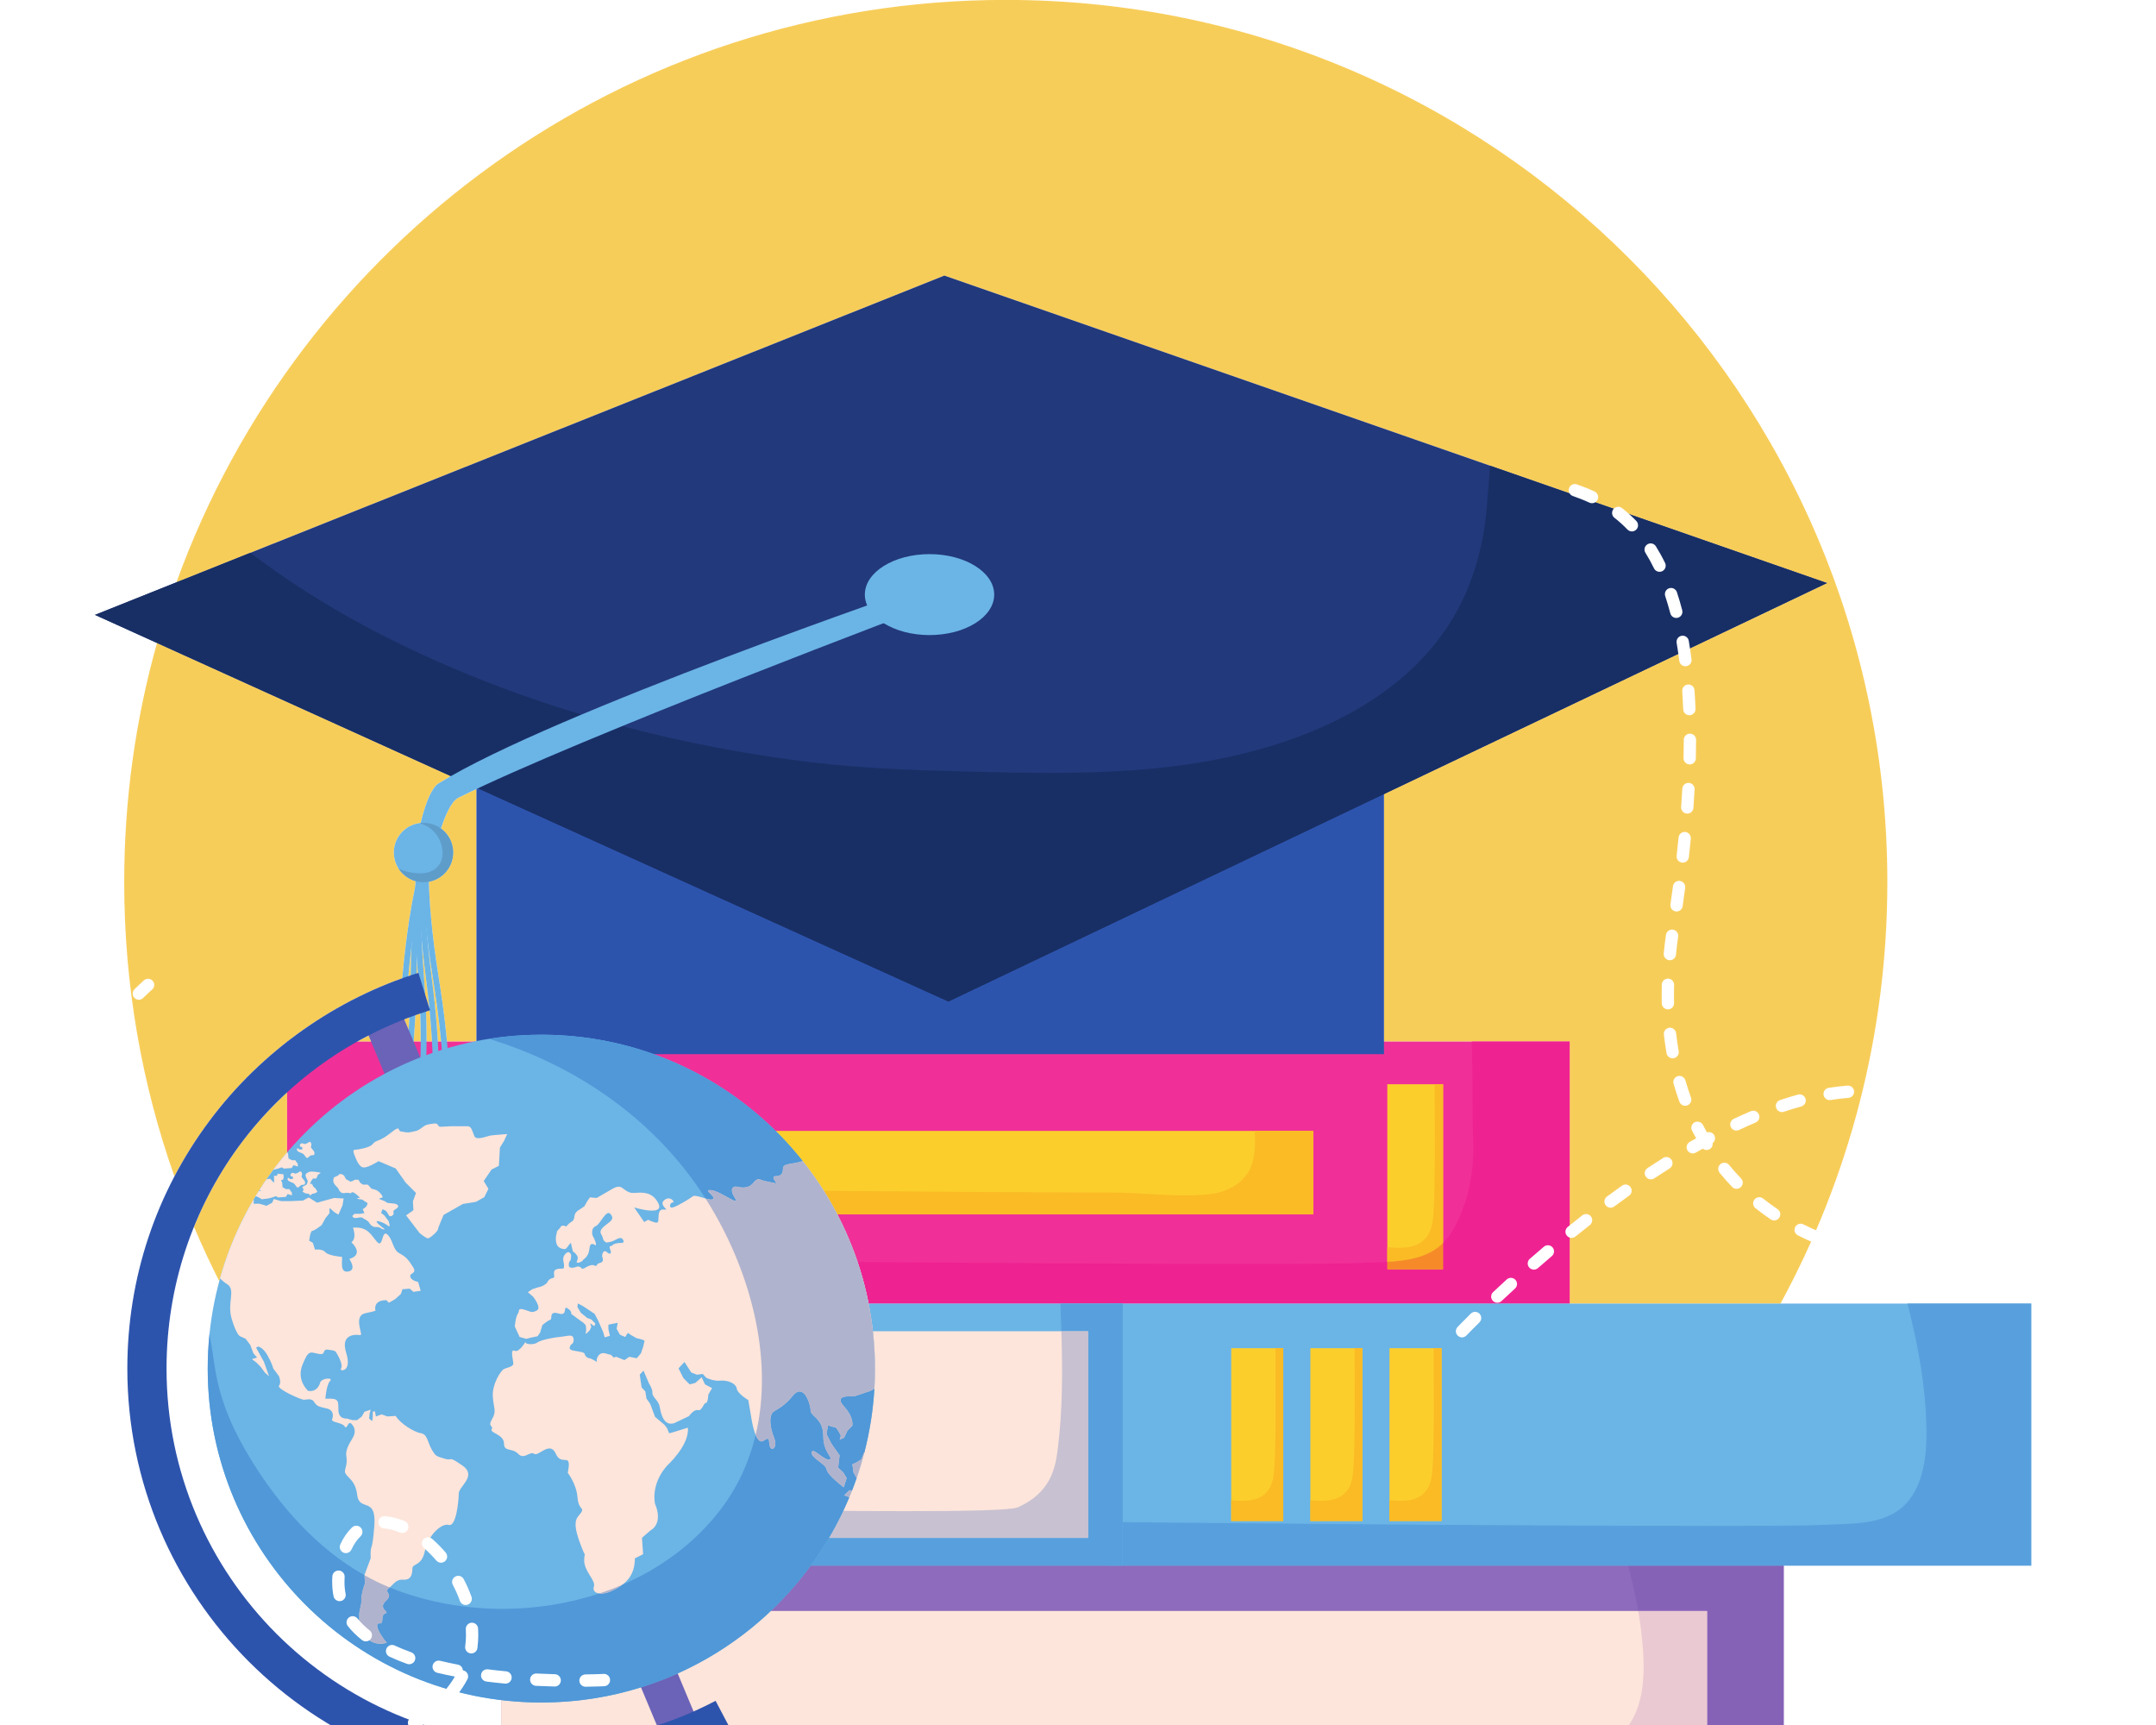 <svg xmlns="http://www.w3.org/2000/svg" xmlns:xlink="http://www.w3.org/1999/xlink" width="640" zoomAndPan="magnify" viewBox="0 0 480 384" height="512" preserveAspectRatio="xMidYMid meet" version="1.2"><defs><clipPath id="703b2dbdbb"><path d="M 46 263 L 105 263 L 105 366 L 46 366 Z M 46 263 "/></clipPath><clipPath id="53d098ff8f"><path d="M 194.797 304.664 C 194.797 345.719 161.547 378.992 120.52 378.992 C 79.504 378.992 46.246 345.719 46.246 304.664 C 46.246 263.613 79.504 230.34 120.52 230.34 C 161.547 230.34 194.797 263.613 194.797 304.664 "/></clipPath><clipPath id="6d816768ed"><path d="M 54 261 L 65.773 261 L 65.773 267 L 54 267 Z M 54 261 "/></clipPath><clipPath id="cf30fcec1b"><path d="M 194.797 304.664 C 194.797 345.719 161.547 378.992 120.52 378.992 C 79.504 378.992 46.246 345.719 46.246 304.664 C 46.246 263.613 79.504 230.34 120.52 230.34 C 161.547 230.34 194.797 263.613 194.797 304.664 "/></clipPath><clipPath id="6075746363"><path d="M 50 260 L 57 260 L 57 264.957 L 50 264.957 Z M 50 260 "/></clipPath><clipPath id="573e2fb04e"><path d="M 194.797 304.664 C 194.797 345.719 161.547 378.992 120.52 378.992 C 79.504 378.992 46.246 345.719 46.246 304.664 C 46.246 263.613 79.504 230.34 120.52 230.34 C 161.547 230.34 194.797 263.613 194.797 304.664 "/></clipPath><clipPath id="a7058a13d7"><path d="M 64 260 L 68 260 L 68 264.957 L 64 264.957 Z M 64 260 "/></clipPath><clipPath id="655b0ee3f6"><path d="M 194.797 304.664 C 194.797 345.719 161.547 378.992 120.52 378.992 C 79.504 378.992 46.246 345.719 46.246 304.664 C 46.246 263.613 79.504 230.34 120.52 230.34 C 161.547 230.34 194.797 263.613 194.797 304.664 "/></clipPath><clipPath id="9c58a4f4f4"><path d="M 66 254 L 71 254 L 71 258 L 66 258 Z M 66 254 "/></clipPath><clipPath id="396a393dd2"><path d="M 194.797 304.664 C 194.797 345.719 161.547 378.992 120.52 378.992 C 79.504 378.992 46.246 345.719 46.246 304.664 C 46.246 263.613 79.504 230.34 120.52 230.34 C 161.547 230.34 194.797 263.613 194.797 304.664 "/></clipPath><clipPath id="d2727e3a1f"><path d="M 67.145 260 L 72 260 L 72 266.328 L 67.145 266.328 Z M 67.145 260 "/></clipPath><clipPath id="107a1c7a07"><path d="M 194.797 304.664 C 194.797 345.719 161.547 378.992 120.52 378.992 C 79.504 378.992 46.246 345.719 46.246 304.664 C 46.246 263.613 79.504 230.34 120.52 230.34 C 161.547 230.34 194.797 263.613 194.797 304.664 "/></clipPath><clipPath id="79ed26e6f7"><path d="M 56 254 L 67 254 L 67 260.848 L 56 260.848 Z M 56 254 "/></clipPath><clipPath id="d1581c4e55"><path d="M 194.797 304.664 C 194.797 345.719 161.547 378.992 120.52 378.992 C 79.504 378.992 46.246 345.719 46.246 304.664 C 46.246 263.613 79.504 230.34 120.52 230.34 C 161.547 230.34 194.797 263.613 194.797 304.664 "/></clipPath><clipPath id="0aa4b8ee1f"><path d="M 48 253 L 52.086 253 L 52.086 257 L 48 257 Z M 48 253 "/></clipPath><clipPath id="d57dcfaa58"><path d="M 194.797 304.664 C 194.797 345.719 161.547 378.992 120.52 378.992 C 79.504 378.992 46.246 345.719 46.246 304.664 C 46.246 263.613 79.504 230.34 120.52 230.34 C 161.547 230.34 194.797 263.613 194.797 304.664 "/></clipPath><clipPath id="f04ecc49a8"><path d="M 51 253 L 56 253 L 56 259 L 51 259 Z M 51 253 "/></clipPath><clipPath id="50d172f642"><path d="M 194.797 304.664 C 194.797 345.719 161.547 378.992 120.52 378.992 C 79.504 378.992 46.246 345.719 46.246 304.664 C 46.246 263.613 79.504 230.34 120.52 230.34 C 161.547 230.34 194.797 263.613 194.797 304.664 "/></clipPath><clipPath id="70fbcd5110"><path d="M 74 261 L 89 261 L 89 274 L 74 274 Z M 74 261 "/></clipPath><clipPath id="20501335d4"><path d="M 194.797 304.664 C 194.797 345.719 161.547 378.992 120.52 378.992 C 79.504 378.992 46.246 345.719 46.246 304.664 C 46.246 263.613 79.504 230.34 120.52 230.34 C 161.547 230.34 194.797 263.613 194.797 304.664 "/></clipPath><clipPath id="bcaff84edf"><path d="M 109 255.367 L 195 255.367 L 195 355 L 109 355 Z M 109 255.367 "/></clipPath><clipPath id="7e84fb89f0"><path d="M 194.797 304.664 C 194.797 345.719 161.547 378.992 120.52 378.992 C 79.504 378.992 46.246 345.719 46.246 304.664 C 46.246 263.613 79.504 230.34 120.52 230.34 C 161.547 230.34 194.797 263.613 194.797 304.664 "/></clipPath><clipPath id="f1bd9cdb47"><path d="M 189 320 L 195 320 L 195 330.719 L 189 330.719 Z M 189 320 "/></clipPath><clipPath id="0e3efb1b57"><path d="M 194.797 304.664 C 194.797 345.719 161.547 378.992 120.52 378.992 C 79.504 378.992 46.246 345.719 46.246 304.664 C 46.246 263.613 79.504 230.34 120.52 230.34 C 161.547 230.34 194.797 263.613 194.797 304.664 "/></clipPath><clipPath id="60afcfe613"><path d="M 192 335 L 195 335 L 195 359.488 L 192 359.488 Z M 192 335 "/></clipPath><clipPath id="3db33a3fe1"><path d="M 194.797 304.664 C 194.797 345.719 161.547 378.992 120.52 378.992 C 79.504 378.992 46.246 345.719 46.246 304.664 C 46.246 263.613 79.504 230.34 120.52 230.34 C 161.547 230.34 194.797 263.613 194.797 304.664 "/></clipPath><clipPath id="0c4b19cf90"><path d="M 187.617 331 L 195 331 L 195 334.828 L 187.617 334.828 Z M 187.617 331 "/></clipPath><clipPath id="1bf3d1526c"><path d="M 194.797 304.664 C 194.797 345.719 161.547 378.992 120.52 378.992 C 79.504 378.992 46.246 345.719 46.246 304.664 C 46.246 263.613 79.504 230.34 120.52 230.34 C 161.547 230.34 194.797 263.613 194.797 304.664 "/></clipPath><clipPath id="a0a53ac0d5"><path d="M 78.098 250 L 113 250 L 113 275.918 L 78.098 275.918 Z M 78.098 250 "/></clipPath><clipPath id="e31ea4a9d7"><path d="M 194.797 304.664 C 194.797 345.719 161.547 378.992 120.52 378.992 C 79.504 378.992 46.246 345.719 46.246 304.664 C 46.246 263.613 79.504 230.34 120.52 230.34 C 161.547 230.34 194.797 263.613 194.797 304.664 "/></clipPath></defs><g id="47bc86635c"><rect x="0" width="480" y="0" height="384" style="fill:#ffffff;fill-opacity:1;stroke:none;"/><rect x="0" width="480" y="0" height="384" style="fill:#ffffff;fill-opacity:1;stroke:none;"/><path style=" stroke:none;fill-rule:nonzero;fill:#f7cd5a;fill-opacity:1;" d="M 396.395 290.191 L 193.391 290.191 L 349.457 290.191 L 349.457 231.863 L 308.125 231.863 L 308.125 176.758 L 406.746 129.793 L 210.246 61.348 L 39.281 129.633 C 66.582 54.02 138.941 -0.02 223.914 -0.02 C 332.312 -0.02 420.188 87.918 420.188 196.387 C 420.188 230.359 411.566 262.32 396.395 290.191 M 48.816 285.203 C 46.809 281.242 44.93 277.211 43.188 273.102 C 47.809 261.688 54.887 251.477 63.918 243.176 L 63.918 256.539 C 56.941 264.75 51.715 274.5 48.816 285.203 M 38.828 261.879 C 31.586 241.395 27.652 219.355 27.652 196.387 C 27.652 177.93 30.195 160.066 34.957 143.129 L 100.379 172.773 C 99.406 173.324 98.492 173.863 97.641 174.395 C 95.887 175.484 94.512 179.68 93.641 183.203 C 90.301 183.527 87.684 186.348 87.684 189.777 C 87.684 192.812 89.723 195.367 92.508 196.148 C 92.488 196.531 92.477 196.934 92.461 197.352 C 91.492 201.809 90.395 208.402 89.555 217.746 C 89.555 217.75 89.555 217.758 89.555 217.762 C 80.359 221.055 71.695 225.848 63.961 231.863 L 63.918 231.863 L 63.918 231.895 C 57.434 236.949 51.609 242.855 46.672 249.461 C 43.711 253.418 41.09 257.574 38.828 261.879 M 105.477 231.863 L 99.52 231.863 C 99.113 227.605 98.52 222.914 97.691 217.73 C 96.09 207.754 95.582 200.797 95.488 196.281 C 98.555 195.715 100.887 193.016 100.887 189.777 C 100.887 187.59 99.816 185.648 98.184 184.441 C 99.156 181.441 100.492 178.371 102.031 177.598 C 103.273 176.977 104.621 176.324 106.07 175.645 L 106.07 231.742 C 105.871 231.781 105.672 231.82 105.477 231.863 M 98.207 231.863 L 97.477 231.863 C 97.246 227.695 96.824 223.109 96.164 218.055 C 95.77 214.957 95.461 212.145 95.223 209.602 C 95.527 212.109 95.918 214.879 96.406 217.938 C 97.223 223.043 97.812 227.664 98.207 231.863 M 96.176 231.863 L 94.969 231.863 C 94.973 229.75 94.938 227.527 94.844 225.191 C 95.105 225.105 95.375 225.02 95.641 224.938 C 95.875 227.367 96.055 229.668 96.176 231.863 M 93.664 231.863 L 92.102 231.863 C 92.246 229.996 92.375 228.043 92.477 225.992 C 92.836 225.863 93.191 225.742 93.555 225.617 C 93.637 227.801 93.668 229.879 93.664 231.863 M 82.609 231.863 L 79.535 231.863 C 80.363 231.398 81.199 230.949 82.047 230.508 L 82.609 231.863 M 90.984 229.25 L 90.004 226.914 C 90.387 226.762 90.766 226.617 91.145 226.48 C 91.098 227.422 91.043 228.348 90.984 229.25 M 95.59 224.402 L 94.656 221.406 C 94.582 220.102 94.492 218.758 94.387 217.383 C 94.156 214.453 93.996 211.785 93.887 209.355 C 94.133 212.008 94.453 214.957 94.883 218.223 C 95.16 220.367 95.395 222.43 95.59 224.402 M 90.91 217.293 C 91.129 214.914 91.363 212.715 91.609 210.691 C 91.527 212.672 91.465 214.809 91.434 217.113 C 91.258 217.168 91.078 217.227 90.91 217.293 M 92.742 216.688 C 92.758 215.625 92.781 214.598 92.812 213.609 C 92.871 214.578 92.941 215.574 93.016 216.602 C 92.926 216.629 92.836 216.66 92.742 216.688 "/><path style=" stroke:none;fill-rule:nonzero;fill:#8e6bbc;fill-opacity:1;" d="M 111.574 406.41 L 397.109 406.41 L 397.109 348.082 L 111.574 348.082 Z M 111.574 406.41 "/><path style=" stroke:none;fill-rule:nonzero;fill:#fde5db;fill-opacity:1;" d="M 111.574 395.879 L 380.066 395.879 L 380.066 358.613 L 111.574 358.613 Z M 111.574 395.879 "/><path style=" stroke:none;fill-rule:nonzero;fill:#8662b7;fill-opacity:1;" d="M 306.762 406.41 L 129.723 406.41 L 128.668 396.547 C 130.539 396.379 132.406 396.156 134.27 395.879 L 380.066 395.879 L 380.066 358.613 L 364.727 358.613 C 364.125 355.254 363.312 351.887 362.516 348.516 L 397.109 348.516 L 397.109 402.52 L 313.234 402.52 L 306.762 406.41 M 111.574 405.977 L 111.574 396.477 C 111.945 396.516 112.32 396.547 112.695 396.578 L 111.574 405.977 "/><path style=" stroke:none;fill-rule:nonzero;fill:#eac9d2;fill-opacity:1;" d="M 380.066 395.879 L 134.27 395.879 C 142.16 394.684 149.887 392.48 157.188 389.316 C 175.477 389.285 193.766 389.254 212.055 389.254 C 231.965 389.254 251.879 389.289 271.793 389.406 C 285.555 389.488 299.312 389.75 313.078 389.762 C 313.297 389.762 313.512 389.762 313.73 389.762 C 315.582 389.762 317.43 389.754 319.277 389.75 C 321.121 389.746 322.965 389.738 324.816 389.738 C 327.074 389.738 329.336 389.746 331.59 389.773 C 336.762 389.836 341.891 390.477 347.062 390.477 C 347.516 390.477 347.973 390.473 348.426 390.461 C 354.996 390.309 360.895 388.148 363.844 381.965 C 366.652 376.066 366.059 368.766 365.309 362.496 C 365.152 361.199 364.957 359.91 364.727 358.613 L 380.066 358.613 L 380.066 395.879 "/><path style=" stroke:none;fill-rule:nonzero;fill:#f03098;fill-opacity:1;" d="M 63.918 290.191 L 349.457 290.191 L 349.457 231.863 L 63.918 231.863 Z M 63.918 290.191 "/><path style=" stroke:none;fill-rule:nonzero;fill:#fcce2c;fill-opacity:1;" d="M 121 270.305 L 292.371 270.305 L 292.371 251.75 L 121 251.75 Z M 121 270.305 "/><path style=" stroke:none;fill-rule:nonzero;fill:#fabb25;fill-opacity:1;" d="M 292.371 270.305 L 186.402 270.305 C 185.473 268.516 184.465 266.777 183.398 265.082 C 196.262 265.184 209.129 265.289 221.996 265.371 C 230.578 265.418 239.156 265.457 247.738 265.473 C 253.066 265.48 258.504 266.102 263.879 266.102 C 265.688 266.102 267.488 266.027 269.27 265.84 C 273.012 265.449 277.762 263.332 278.926 258.477 C 279.469 256.246 279.504 253.996 279.352 251.75 L 292.371 251.75 L 292.371 270.305 "/><path style=" stroke:none;fill-rule:nonzero;fill:#fcce2c;fill-opacity:1;" d="M 87.895 282.574 L 100.305 282.574 L 100.305 241.367 L 87.895 241.367 Z M 87.895 282.574 "/><path style=" stroke:none;fill-rule:nonzero;fill:#fcce2c;fill-opacity:1;" d="M 308.863 282.574 L 321.281 282.574 L 321.281 241.367 L 308.863 241.367 Z M 308.863 282.574 "/><path style=" stroke:none;fill-rule:nonzero;fill:#fabb25;fill-opacity:1;" d="M 308.863 280.895 L 308.863 277.625 C 309.73 277.715 310.59 277.773 311.418 277.773 C 314.902 277.773 317.902 276.73 318.844 272.52 C 319.719 268.57 319.371 247.516 319.414 241.367 L 321.281 241.367 L 321.281 276.703 C 318.039 279.898 313.5 280.633 308.863 280.895 "/><path style=" stroke:none;fill-rule:nonzero;fill:#ef2292;fill-opacity:1;" d="M 349.457 290.191 L 193.391 290.191 C 192.766 287.023 191.938 283.922 190.926 280.914 C 223.762 281.18 255.723 281.355 277.211 281.355 C 290.504 281.355 299.801 281.285 302.809 281.129 C 304.785 281.035 306.832 281.008 308.863 280.895 L 308.863 282.574 L 321.281 282.574 L 321.281 276.703 C 321.918 276.074 322.504 275.344 323.035 274.512 C 326.59 268.887 328.219 261.312 327.977 254.676 C 327.699 246.965 327.949 239.531 327.664 231.863 L 349.457 231.863 L 349.457 290.191 "/><path style=" stroke:none;fill-rule:nonzero;fill:#f68a29;fill-opacity:1;" d="M 321.281 282.574 L 308.863 282.574 L 308.863 280.895 C 313.5 280.633 318.039 279.898 321.281 276.703 L 321.281 282.574 "/><path style=" stroke:none;fill-rule:nonzero;fill:#6bb4e6;fill-opacity:1;" d="M 246.691 348.516 L 452.215 348.516 L 452.215 290.191 L 246.691 290.191 Z M 246.691 348.516 "/><path style=" stroke:none;fill-rule:nonzero;fill:#58a0dd;fill-opacity:1;" d="M 452.215 348.516 L 249.961 348.516 L 249.961 338.84 C 295.836 339.312 348.871 339.68 379.977 339.68 C 393.266 339.68 402.559 339.613 405.574 339.461 C 412.918 339.082 421.406 339.781 425.797 332.836 C 429.352 327.211 429.086 319.344 428.656 313.004 C 428.133 305.305 426.559 297.672 424.668 290.191 L 452.215 290.191 L 452.215 348.516 "/><path style=" stroke:none;fill-rule:nonzero;fill:#fcce2c;fill-opacity:1;" d="M 274.113 338.586 L 285.699 338.586 L 285.699 300.121 L 274.113 300.121 Z M 274.113 338.586 "/><path style=" stroke:none;fill-rule:nonzero;fill:#fabb25;fill-opacity:1;" d="M 285.699 338.586 L 274.113 338.586 L 274.113 333.961 C 274.922 334.047 275.723 334.098 276.5 334.098 C 279.75 334.098 282.547 333.125 283.418 329.199 C 284.25 325.512 283.922 305.859 283.961 300.121 L 285.699 300.121 L 285.699 338.586 "/><path style=" stroke:none;fill-rule:nonzero;fill:#fcce2c;fill-opacity:1;" d="M 291.734 338.586 L 303.316 338.586 L 303.316 300.121 L 291.734 300.121 Z M 291.734 338.586 "/><path style=" stroke:none;fill-rule:nonzero;fill:#fabb25;fill-opacity:1;" d="M 303.316 338.586 L 291.734 338.586 L 291.734 333.961 C 292.543 334.047 293.34 334.098 294.121 334.098 C 297.367 334.098 300.164 333.129 301.039 329.199 C 301.863 325.512 301.543 305.863 301.574 300.121 L 303.316 300.121 L 303.316 338.586 "/><path style=" stroke:none;fill-rule:nonzero;fill:#fcce2c;fill-opacity:1;" d="M 309.352 338.586 L 320.938 338.586 L 320.938 300.121 L 309.352 300.121 Z M 309.352 338.586 "/><path style=" stroke:none;fill-rule:nonzero;fill:#fabb25;fill-opacity:1;" d="M 320.938 338.586 L 309.352 338.586 L 309.352 333.961 C 310.156 334.047 310.961 334.105 311.734 334.105 C 314.98 334.105 317.785 333.129 318.66 329.199 C 319.48 325.512 319.156 305.863 319.191 300.129 L 320.938 300.129 L 320.938 338.586 "/><path style=" stroke:none;fill-rule:nonzero;fill:#6bb4e6;fill-opacity:1;" d="M 98.809 348.516 L 249.961 348.516 L 249.961 290.191 L 98.809 290.191 Z M 98.809 348.516 "/><path style=" stroke:none;fill-rule:nonzero;fill:#fde5db;fill-opacity:1;" d="M 98.809 342.367 L 242.242 342.367 L 242.242 296.344 L 98.809 296.344 Z M 98.809 342.367 "/><path style=" stroke:none;fill-rule:nonzero;fill:#58a0dd;fill-opacity:1;" d="M 249.961 348.516 L 180.504 348.516 C 181.953 346.535 183.301 344.488 184.551 342.367 L 242.242 342.367 L 242.242 296.344 L 236.301 296.344 C 236.238 294.289 236.156 292.238 236.078 290.191 L 249.961 290.191 L 249.961 348.516 "/><path style=" stroke:none;fill-rule:nonzero;fill:#c8c1d1;fill-opacity:1;" d="M 242.242 342.367 L 184.551 342.367 C 185.703 340.41 186.77 338.398 187.746 336.332 C 192.777 336.375 197.543 336.395 201.906 336.395 C 215.52 336.395 225.18 336.176 226.594 335.543 C 234.156 332.195 234.996 326.41 235.477 322.652 C 236.59 313.934 236.574 305.141 236.301 296.344 L 242.242 296.344 L 242.242 342.367 "/><path style=" stroke:none;fill-rule:nonzero;fill:#2d54ad;fill-opacity:1;" d="M 106.07 234.668 L 308.125 234.668 L 308.125 152.895 L 106.07 152.895 Z M 106.07 234.668 "/><path style=" stroke:none;fill-rule:nonzero;fill:#22397c;fill-opacity:1;" d="M 21.145 136.875 L 211.145 222.953 L 406.746 129.793 L 210.246 61.348 L 21.145 136.875 "/><path style=" stroke:none;fill-rule:nonzero;fill:#182f65;fill-opacity:1;" d="M 211.145 222.953 L 106.391 175.488 C 114.738 171.562 126.246 166.664 138.523 161.637 C 152.25 165.285 166.246 167.938 180.316 169.656 C 192.891 171.188 205.461 171.504 218.102 171.82 C 223.289 171.949 228.477 172.055 233.664 172.055 C 242.305 172.055 250.941 171.762 259.535 170.797 C 283.324 168.133 310.48 159.223 323.496 137.578 C 326.496 132.586 328.484 127.039 329.762 121.375 C 331.074 115.555 331.191 109.676 331.73 103.77 L 331.742 103.668 L 406.746 129.793 L 211.145 222.953 M 100.379 172.773 L 21.145 136.875 L 55.754 123.051 C 71.52 135.105 89.367 144.34 107.801 151.578 C 114.914 154.371 122.145 156.867 129.465 159.07 C 117.957 163.91 107.562 168.684 100.379 172.773 "/><path style=" stroke:none;fill-rule:nonzero;fill:#6bb4e6;fill-opacity:1;" d="M 96.477 190.898 L 92.555 188.441 C 92.555 188.441 94.469 176.355 97.641 174.395 C 123.055 158.629 206.066 130.223 206.066 130.223 L 207.812 134.508 C 207.812 134.508 128.887 164.184 102.031 177.598 C 98.812 179.211 96.477 190.898 96.477 190.898 "/><path style=" stroke:none;fill-rule:nonzero;fill:#6bb4e6;fill-opacity:1;" d="M 221.344 132.363 C 221.344 137.34 214.895 141.375 206.938 141.375 C 198.984 141.375 192.543 137.34 192.543 132.363 C 192.543 127.387 198.984 123.352 206.938 123.352 C 214.895 123.352 221.344 127.387 221.344 132.363 "/><path style=" stroke:none;fill-rule:nonzero;fill:#6bb4e6;fill-opacity:1;" d="M 84.188 281.922 L 82.883 281.867 C 83.047 277.801 84.477 274.328 86.277 269.93 C 90.145 260.52 95.434 247.633 93.086 217.477 C 91.445 196.367 93.242 188.598 93.32 188.273 L 94.582 188.586 C 94.566 188.66 92.766 196.527 94.387 217.383 C 96.754 247.844 91.395 260.895 87.48 270.426 C 85.727 274.703 84.336 278.078 84.188 281.922 "/><path style=" stroke:none;fill-rule:nonzero;fill:#6bb4e6;fill-opacity:1;" d="M 77.941 281.113 C 78.332 277 79.816 273.562 81.695 269.211 C 85.641 260.066 91.047 247.539 91.426 217.516 C 91.695 196.543 94.301 189.195 94.406 188.895 L 95.633 189.34 C 95.605 189.414 92.996 196.844 92.727 217.539 C 92.348 247.812 86.875 260.477 82.883 269.73 C 81.055 273.98 79.609 277.332 79.23 281.238 L 77.941 281.113 "/><path style=" stroke:none;fill-rule:nonzero;fill:#6bb4e6;fill-opacity:1;" d="M 89.77 282.852 L 88.469 282.863 C 88.426 278.801 89.613 275.297 91.117 270.855 C 94.348 261.324 98.77 248.266 94.883 218.223 C 92.16 197.223 93.562 189.371 93.621 189.047 L 94.898 189.285 C 94.887 189.367 93.488 197.312 96.164 218.055 C 100.102 248.398 95.621 261.625 92.352 271.273 C 90.887 275.602 89.73 279.016 89.77 282.852 "/><path style=" stroke:none;fill-rule:nonzero;fill:#6bb4e6;fill-opacity:1;" d="M 71.551 280.176 C 72.258 276.117 73.957 272.809 76.105 268.617 C 80.652 259.781 86.867 247.676 89.555 217.746 C 91.434 196.848 94.594 189.727 94.727 189.43 L 95.914 189.973 C 95.883 190.043 92.711 197.25 90.855 217.859 C 88.145 248.047 81.855 260.281 77.266 269.219 C 75.164 273.305 73.504 276.531 72.832 280.398 L 71.551 280.176 "/><path style=" stroke:none;fill-rule:nonzero;fill:#6bb4e6;fill-opacity:1;" d="M 94.305 282.887 C 93.988 278.773 94.824 275.152 95.875 270.555 C 98.105 260.879 101.16 247.613 96.406 217.938 C 93.086 197.223 94.395 189.539 94.453 189.223 L 95.734 189.457 C 95.723 189.531 94.418 197.297 97.691 217.73 C 102.48 247.66 99.402 261.062 97.145 270.855 C 96.113 275.336 95.301 278.871 95.598 282.785 L 94.305 282.887 "/><path style=" stroke:none;fill-rule:nonzero;fill:#6bb4e6;fill-opacity:1;" d="M 100.887 189.777 C 100.887 193.43 97.93 196.387 94.285 196.387 C 90.641 196.387 87.684 193.43 87.684 189.777 C 87.684 186.129 90.641 183.168 94.285 183.168 C 97.93 183.168 100.887 186.129 100.887 189.777 "/><path style=" stroke:none;fill-rule:nonzero;fill:#5e9dca;fill-opacity:1;" d="M 94.285 196.387 C 94.277 196.387 94.266 196.387 94.262 196.387 C 94.258 196.387 94.258 196.387 94.25 196.387 C 94.246 196.387 94.242 196.387 94.234 196.387 C 94.23 196.387 94.23 196.387 94.223 196.387 C 94.219 196.387 94.215 196.387 94.203 196.387 C 94.191 196.387 94.188 196.387 94.176 196.387 C 94.176 196.387 94.176 196.387 94.172 196.387 C 94.164 196.387 94.156 196.387 94.148 196.387 C 94.148 196.387 94.148 196.387 94.145 196.387 C 94.141 196.387 94.129 196.387 94.117 196.387 C 91.828 196.328 89.836 195.105 88.695 193.277 C 89.547 193.809 90.613 194.066 91.535 194.23 C 92.191 194.348 92.859 194.418 93.52 194.418 C 95.156 194.418 96.707 193.957 97.742 192.539 C 99.234 190.5 98.422 187.23 96.914 185.477 C 95.887 184.277 94.715 183.637 93.41 183.238 C 93.691 183.195 93.977 183.168 94.273 183.168 C 94.277 183.168 94.285 183.168 94.285 183.168 C 97.93 183.168 100.887 186.129 100.887 189.777 C 100.887 193.43 97.93 196.387 94.285 196.387 "/><path style=" stroke:none;fill-rule:nonzero;fill:#6b63b8;fill-opacity:1;" d="M 148.043 388.387 L 80.277 226.281 L 88.332 222.906 L 156.098 385.016 L 148.043 388.387 "/><path style=" stroke:none;fill-rule:nonzero;fill:#2d54ad;fill-opacity:1;" d="M 120.523 396.91 C 69.699 396.91 28.348 355.527 28.348 304.664 C 28.348 284.582 34.684 265.492 46.672 249.461 C 58.262 233.957 74.77 222.273 93.156 216.559 L 95.742 224.906 C 60.656 235.809 37.078 267.863 37.078 304.664 C 37.078 350.711 74.512 388.172 120.523 388.172 C 134.031 388.172 147.449 384.863 159.316 378.617 L 163.387 386.348 C 150.27 393.254 135.445 396.91 120.523 396.91 "/><path style=" stroke:none;fill-rule:nonzero;fill:#6bb4e6;fill-opacity:1;" d="M 194.797 304.664 C 194.797 345.719 161.547 378.992 120.52 378.992 C 79.504 378.992 46.246 345.719 46.246 304.664 C 46.246 263.613 79.504 230.34 120.52 230.34 C 161.547 230.34 194.797 263.613 194.797 304.664 "/><g clip-rule="nonzero" clip-path="url(#703b2dbdbb)"><g clip-rule="nonzero" clip-path="url(#53d098ff8f)"><path style=" stroke:none;fill-rule:nonzero;fill:#fde5db;fill-opacity:1;" d="M 29.984 276.773 L 31.262 277.246 L 32.652 276.891 L 33.348 277.355 L 34.508 275.848 L 37.52 275.383 L 38.914 275.617 C 38.914 275.617 40.422 275.73 40.77 275.848 C 41.117 275.965 43.668 276.773 44.25 278.172 C 44.832 279.562 45.875 280.953 45.875 280.953 C 45.875 280.953 48.426 284.555 50.512 285.828 C 52.605 287.109 50.512 289.895 51.555 293.492 C 52.605 297.09 53.41 297.441 53.41 297.441 L 54.688 298.02 L 55.73 299.418 L 56.426 301.27 L 57.238 302.199 L 56.078 302.547 L 57.129 303.355 L 58.055 304.293 L 58.984 305.566 L 59.91 306.379 L 58.75 303.125 L 57.012 299.992 L 57.477 299.758 C 57.477 299.758 58.52 299.875 59.562 301.734 C 60.605 303.59 60.84 304.641 60.84 304.641 L 62.117 306.379 C 62.117 306.379 62.695 307.77 62.117 308.465 C 61.535 309.16 66.988 311.602 67.684 311.602 C 68.379 311.602 69.422 311.137 70 312.18 C 70.582 313.227 71.625 313.227 72.902 313.57 C 74.176 313.926 74.293 315.086 73.945 315.895 C 73.598 316.707 76.148 316.594 76.73 317.52 C 77.027 317.996 77.199 317.621 77.406 317.254 C 77.609 316.898 77.84 316.539 78.234 316.941 C 79.055 317.75 79.277 318.91 78.469 320.191 C 77.656 321.465 76.961 322.859 77.078 323.906 C 77.199 324.949 77.309 325.531 76.844 327.152 C 76.379 328.781 79.055 328.781 79.512 332.73 C 79.973 336.672 83.809 332.961 83.344 339.574 C 82.875 346.195 82.418 343.176 82.527 346.891 L 81.141 350.605 L 81.25 352.461 L 80.793 353.852 L 80.438 355.48 L 80.438 356.758 L 79.973 359.082 L 79.973 362.559 C 79.973 362.559 82.062 366.969 86.121 365.695 C 86.121 365.695 85.199 364.652 84.496 363.371 C 84.496 363.371 83.344 361.281 84.496 361.398 C 85.664 361.516 84.621 359.539 85.773 359.191 C 86.941 358.844 84.039 358.148 85.895 356.41 C 87.75 354.664 85.316 354.555 86.594 353.504 C 87.867 352.461 88.215 351.535 89.84 351.648 C 91.465 351.766 91.809 350.484 91.809 349.211 C 91.809 347.934 93.895 348.746 94.594 345.262 C 95.289 341.777 98.305 338.996 99.926 339.461 C 101.555 339.922 102.133 334.121 102.133 332.492 C 102.133 330.871 106.309 328.551 102.941 326.227 C 100.75 324.707 100.531 324.777 100.129 324.848 C 99.914 324.883 99.641 324.922 99 324.719 C 97.145 324.137 97.027 324.254 96.098 322.633 C 95.172 321.004 95.172 319.258 93.664 319.031 C 92.156 318.801 89.027 316.824 88.098 315.199 L 86.242 315.316 L 84.961 314.852 L 83.691 315.316 L 83.461 314.152 L 82.996 314.273 L 82.996 315.316 L 82.875 316.359 L 82.18 315.781 L 82.301 314.621 L 82.527 313.805 L 81.141 314.273 L 80.555 315.316 L 79.512 316.129 L 78.469 316.129 L 77.199 315.781 C 77.199 315.781 75.336 316.012 75.336 313.805 C 75.336 311.602 75.336 311.254 72.438 311.371 C 72.438 311.371 72.668 308.234 73.48 307.422 C 74.293 306.609 71.625 306.727 71.277 307.77 C 71.277 307.77 70.812 309.977 68.609 309.625 C 68.609 309.625 65.941 307.305 67.336 303.824 C 68.727 300.344 69.074 301.039 70.93 301.387 C 71.887 301.566 72.012 301.25 72.129 300.938 C 72.238 300.641 72.348 300.348 73.133 300.461 C 74.754 300.691 74.641 300.691 75.105 301.504 C 75.57 302.312 76.379 303.938 75.914 304.641 C 75.453 305.336 78.469 305.566 77.078 301.156 C 75.684 296.742 79.402 297.09 80.207 297.207 C 81.02 297.324 78.469 292.914 81.367 292.332 C 84.273 291.754 83.57 291.637 83.57 291.637 C 83.57 291.637 82.996 289.43 86.012 289.43 L 86.594 290.008 L 87.977 289.199 L 89.258 288.039 L 89.605 286.996 L 91.23 286.871 L 92.039 287.574 L 93.664 287.344 L 93.086 285.367 C 93.086 285.367 91.582 285.133 91.348 284.207 C 91.113 283.277 92.969 283.629 91.926 282.004 C 90.883 280.375 90.41 279.793 88.91 278.984 C 87.402 278.172 87.52 275.965 86.242 274.805 C 85.609 274.23 85.375 274.961 85.145 275.691 C 84.91 276.441 84.684 277.191 84.039 276.543 C 82.758 275.27 82.062 272.949 78.582 273.297 C 78.582 273.297 79.512 275.617 78.234 276.543 C 78.234 276.543 81.25 279.215 77.773 280.258 C 77.773 280.258 79.512 282.699 77.539 283.047 C 75.57 283.395 76.262 280.723 76.148 279.793 C 76.148 279.793 73.133 279.562 72.438 278.75 C 71.738 277.934 70.117 278.172 70.117 278.172 L 69.652 276.66 L 68.84 276.195 C 68.84 276.195 69.074 273.992 69.539 273.992 C 70 273.992 71.625 272.711 71.625 272.711 L 72.438 271.207 L 73.363 270.047 L 73.363 268.887 L 74.406 269.812 L 75.336 270.395 L 76.262 268.301 L 76.504 266.793 L 74.406 266.68 L 70.582 267.723 L 68.727 266.562 L 67.449 267.258 L 64.785 267.375 L 62.578 267.375 L 60.953 266.91 L 60.605 267.723 L 59.332 268.418 L 57.707 267.953 L 56.426 267.953 L 56.551 267.258 L 55.621 266.562 L 54.688 266.215 L 53.645 265.98 L 52.484 265.516 L 51.555 265.867 C 51.555 265.867 49.934 266.332 49.012 264.477 C 49.012 264.477 44.137 266.215 43.207 266.098 C 42.281 265.98 32.422 264.938 31.727 263.773 C 31.027 262.613 30.102 264.004 28.941 264.938 C 27.781 265.867 27.551 266.793 26.152 266.91 C 24.758 267.027 28.824 268.539 29.523 269.234 C 29.816 269.527 29.145 269.406 28.273 269.281 C 27.086 269.109 25.523 268.945 25.457 269.812 C 25.34 271.324 28.008 271.09 29.637 271.324 C 31.262 271.555 28.941 272.363 27.781 272.25 C 26.621 272.133 26.73 274.457 26.73 274.457 L 27.781 275.617 L 29.984 276.773 "/></g></g><g clip-rule="nonzero" clip-path="url(#6d816768ed)"><g clip-rule="nonzero" clip-path="url(#cf30fcec1b)"><path style=" stroke:none;fill-rule:nonzero;fill:#fde5db;fill-opacity:1;" d="M 62.926 264.301 L 63.68 264.707 L 64.438 264.707 L 64.723 265.168 L 64.957 265.402 L 65.016 266.098 L 64.027 265.809 L 63.621 266.445 L 61.883 266.562 L 61.422 266.273 L 60.605 266.562 L 59.738 266.793 L 58.289 266.969 L 57.418 266.445 L 57.012 266.332 L 55.73 265.926 L 55.094 265.344 C 55.094 265.344 57.129 264.938 57.824 265.113 C 58.52 265.285 57.707 264.359 54.977 264.527 L 55.73 263.953 L 54.867 263.484 L 54.809 262.902 L 55.324 262.207 L 56.605 262.035 L 57.18 261.688 L 57.418 262.207 L 58.348 262.207 L 59.156 262.73 L 59.449 262.5 L 60.145 262.383 L 60.543 262.844 L 61.016 263.309 L 61.016 261.746 L 61.648 261.746 L 61.824 261.281 L 63.102 261.398 L 63.16 262.035 L 63.047 262.559 L 62.578 262.73 L 62.812 263.25 L 62.926 264.301 "/></g></g><g clip-rule="nonzero" clip-path="url(#6075746363)"><g clip-rule="nonzero" clip-path="url(#573e2fb04e)"><path style=" stroke:none;fill-rule:nonzero;fill:#fde5db;fill-opacity:1;" d="M 52.754 260.484 C 52.754 260.484 54.105 261.031 54.844 260.758 C 55.578 260.484 56.93 261.57 56.426 261.727 C 55.926 261.879 54.496 261.957 54.105 262.695 C 53.727 263.426 53.453 263.043 53.453 263.043 L 53.41 263.621 L 52.797 263.855 L 52.137 264.277 L 51.406 263.664 L 50.047 263.391 L 50.859 262.309 L 51.25 261.879 L 51.523 261.223 L 50.859 260.645 L 52.754 260.484 "/></g></g><g clip-rule="nonzero" clip-path="url(#a7058a13d7)"><g clip-rule="nonzero" clip-path="url(#655b0ee3f6)"><path style=" stroke:none;fill-rule:nonzero;fill:#fde5db;fill-opacity:1;" d="M 65.207 261.918 L 65.207 262.457 L 64.586 262.457 L 64.164 262.152 C 64.164 262.152 63.621 262.695 64.625 263.078 C 65.637 263.465 65.477 263.508 65.75 263.812 C 66.016 264.121 66.133 264.551 66.52 264.242 C 66.91 263.93 66.988 263.699 67.527 263.738 C 68.062 263.773 67.988 263.043 67.715 262.73 C 67.449 262.422 66.988 261.996 67.18 261.688 C 67.375 261.379 67.102 260.527 66.672 260.836 C 66.25 261.148 65.785 261.379 65.402 261.148 C 65.016 260.91 64.625 261.34 64.668 261.648 C 64.707 261.957 65.207 261.918 65.207 261.918 "/></g></g><g clip-rule="nonzero" clip-path="url(#9c58a4f4f4)"><g clip-rule="nonzero" clip-path="url(#396a393dd2)"><path style=" stroke:none;fill-rule:nonzero;fill:#fde5db;fill-opacity:1;" d="M 67.293 255.34 L 67.293 255.883 L 66.672 255.883 L 66.25 255.57 C 66.25 255.57 65.711 256.117 66.711 256.504 C 67.715 256.887 67.566 256.926 67.84 257.234 C 68.105 257.547 68.223 257.973 68.609 257.664 C 68.996 257.352 69.074 257.121 69.613 257.16 C 70.156 257.199 70.078 256.465 69.809 256.152 C 69.539 255.844 69.074 255.414 69.266 255.109 C 69.461 254.801 69.188 253.949 68.766 254.254 C 68.336 254.566 67.871 254.801 67.484 254.566 C 67.102 254.336 66.711 254.762 66.754 255.066 C 66.789 255.379 67.293 255.34 67.293 255.34 "/></g></g><g clip-rule="nonzero" clip-path="url(#d2727e3a1f)"><g clip-rule="nonzero" clip-path="url(#107a1c7a07)"><path style=" stroke:none;fill-rule:nonzero;fill:#fde5db;fill-opacity:1;" d="M 70.078 265.633 C 70.078 265.633 70.773 265.402 70.621 265.168 C 70.465 264.938 70.191 264.512 70.191 264.512 L 69.77 264.164 L 69.461 263.543 L 68.996 263.543 L 69.34 262.812 L 69.688 262.348 L 70.426 262.348 L 70.773 261.531 L 71.434 261.066 C 71.434 261.066 69.383 260.602 68.727 260.91 C 68.062 261.223 67.914 261.496 68.105 261.996 C 68.301 262.5 68.535 262.926 68.535 262.926 L 68.301 263.664 L 67.84 263.93 L 67.293 264.242 L 67.605 264.859 L 67.336 265.285 L 67.953 265.633 L 68.84 265.785 L 68.996 266.133 L 69.539 265.75 L 70.078 265.633 "/></g></g><g clip-rule="nonzero" clip-path="url(#79ed26e6f7)"><g clip-rule="nonzero" clip-path="url(#d1581c4e55)"><path style=" stroke:none;fill-rule:nonzero;fill:#fde5db;fill-opacity:1;" d="M 64.238 257.879 L 64.992 258.277 L 65.75 258.277 L 66.035 258.746 L 66.266 258.98 L 66.324 259.676 L 65.34 259.387 L 64.934 260.023 L 63.191 260.137 L 62.73 259.852 L 61.918 260.137 L 61.047 260.371 L 59.598 260.543 L 58.73 260.023 L 58.324 259.906 L 57.047 259.5 L 56.41 258.922 C 56.41 258.922 58.441 258.516 59.137 258.684 C 59.828 258.863 59.02 257.93 56.293 258.109 L 57.047 257.531 L 56.176 257.062 L 56.121 256.48 L 56.645 255.785 L 57.918 255.613 L 58.496 255.262 L 58.73 255.785 L 59.656 255.785 L 60.469 256.309 L 60.766 256.078 L 61.453 255.961 L 61.867 256.422 L 62.324 256.887 L 62.324 255.32 L 62.969 255.32 L 63.145 254.855 L 64.418 254.973 L 64.469 255.613 L 64.359 256.133 L 63.891 256.309 L 64.121 256.828 L 64.238 257.879 "/></g></g><g clip-rule="nonzero" clip-path="url(#0aa4b8ee1f)"><g clip-rule="nonzero" clip-path="url(#d57dcfaa58)"><path style=" stroke:none;fill-rule:nonzero;fill:#fde5db;fill-opacity:1;" d="M 49.359 254.336 L 49.359 254.875 L 48.738 254.875 L 48.309 254.566 C 48.309 254.566 47.77 255.109 48.773 255.496 C 49.781 255.883 49.625 255.926 49.898 256.23 C 50.164 256.539 50.281 256.969 50.672 256.656 C 51.059 256.348 51.133 256.117 51.68 256.152 C 52.215 256.191 52.137 255.457 51.867 255.148 C 51.598 254.836 51.133 254.414 51.324 254.105 C 51.523 253.793 51.25 252.941 50.824 253.25 C 50.398 253.562 49.934 253.793 49.543 253.562 C 49.16 253.328 48.773 253.75 48.812 254.062 C 48.848 254.371 49.359 254.336 49.359 254.336 "/></g></g><g clip-rule="nonzero" clip-path="url(#f04ecc49a8)"><g clip-rule="nonzero" clip-path="url(#50d172f642)"><path style=" stroke:none;fill-rule:nonzero;fill:#fde5db;fill-opacity:1;" d="M 54.23 258.047 C 54.23 258.047 54.926 257.82 54.77 257.582 C 54.613 257.352 54.348 256.926 54.348 256.926 L 53.918 256.582 L 53.605 255.961 L 53.145 255.961 L 53.492 255.223 L 53.84 254.762 L 54.578 254.762 L 54.926 253.949 L 55.578 253.484 C 55.578 253.484 53.527 253.02 52.871 253.328 C 52.215 253.641 52.059 253.91 52.25 254.414 C 52.449 254.918 52.68 255.34 52.68 255.34 L 52.449 256.078 L 51.984 256.348 L 51.441 256.656 L 51.754 257.277 L 51.48 257.699 L 52.102 258.047 L 52.988 258.203 L 53.145 258.551 L 53.684 258.168 L 54.23 258.047 "/></g></g><g clip-rule="nonzero" clip-path="url(#70fbcd5110)"><g clip-rule="nonzero" clip-path="url(#20501335d4)"><path style=" stroke:none;fill-rule:nonzero;fill:#fde5db;fill-opacity:1;" d="M 81.141 270.047 L 80.207 270.203 L 78.895 270.203 L 78.426 270.699 L 78.582 270.973 L 79.055 271.164 L 79.594 271.09 C 79.594 271.09 80.52 270.898 80.711 271.09 C 80.902 271.281 80.984 271.281 81.406 271.512 C 81.832 271.75 82.102 272.016 82.336 272.406 C 82.566 272.793 83.105 273.184 83.57 273.141 C 84.039 273.102 84.465 273.184 84.773 273.414 C 85.078 273.645 85.352 273.68 85.621 273.68 C 85.895 273.68 84.23 272.676 83.883 272.055 C 83.535 271.438 85.699 272.25 86.395 272.867 C 87.098 273.488 86.512 271.824 86.512 271.824 L 85.547 270.543 L 84.852 270.008 L 85.16 269.191 L 85.855 269.5 C 85.855 269.5 86.242 269.848 86.512 270.434 C 86.781 271.012 87.402 270.664 87.594 270.312 C 87.793 269.965 87.246 269.656 87.977 269.234 C 88.715 268.805 88.91 268.383 88.25 268.07 C 87.594 267.762 86.242 267.953 85.973 267.605 C 85.699 267.258 84.191 266.984 84.465 266.793 C 84.73 266.602 85.352 266.754 85.121 266.254 C 84.887 265.75 84.273 265.168 83.883 264.973 C 83.496 264.781 82.723 264.625 82.723 264.625 L 81.871 263.699 L 80.793 263.699 L 80.246 263.352 L 79.785 262.613 L 78.973 262.613 L 78.625 262.844 L 78.043 263.043 L 77.113 262.539 C 77.113 262.539 76.926 262.383 76.73 261.918 C 76.535 261.453 75.684 261.148 75.453 261.496 C 75.223 261.844 74.293 261.996 74.293 262.227 C 74.293 262.457 73.984 262.926 74.484 263.621 C 74.988 264.316 75.223 264.277 75.418 264.781 C 75.609 265.285 76.105 265.711 76.652 265.594 C 77.199 265.48 77.812 265.559 78.004 265.633 C 78.203 265.711 78.234 265.129 78.895 265.559 C 79.551 265.98 80.129 266.602 80.129 266.602 L 79.402 266.793 L 79.934 266.949 L 80.629 267.027 L 81.484 267.605 C 81.484 267.605 82.062 267.68 81.68 268.34 C 81.293 268.996 80.75 269.152 80.75 269.152 L 81.141 270.047 "/></g></g><g clip-rule="nonzero" clip-path="url(#bcaff84edf)"><g clip-rule="nonzero" clip-path="url(#7e84fb89f0)"><path style=" stroke:none;fill-rule:nonzero;fill:#fde5db;fill-opacity:1;" d="M 233.848 266.176 L 230.734 265.551 L 229.359 265.551 C 229.359 265.551 229.488 266.547 228.863 266.797 C 228.242 267.051 227.246 266.176 227.121 265.797 C 226.996 265.43 226.375 265.176 225.129 265.551 C 223.883 265.926 221.262 266.301 221.262 265.551 C 221.262 264.801 221.262 263.93 220.023 264.055 C 218.777 264.18 216.531 265.301 216.16 264.93 C 215.789 264.555 215.039 262.684 214.418 262.559 C 213.793 262.438 211.926 262.184 210.688 262.438 C 209.434 262.684 208.312 263.684 207.941 263.809 C 207.562 263.93 206.941 264.055 206.449 263.434 C 205.949 262.812 204.703 263.059 204.328 263.93 C 203.953 264.801 201.84 264.555 201.965 263.809 C 202.086 263.059 202.461 262.184 202.086 261.566 C 201.711 260.938 200.465 260.691 199.723 260.816 C 198.973 260.938 199.219 261.938 197.855 261.938 C 196.484 261.938 194.363 261.441 193.363 261.191 C 192.949 261.09 192.531 261.266 192.168 261.445 C 191.668 261.691 191.27 261.945 191.125 261.441 C 190.879 260.562 191.125 260.066 191.75 259.195 C 192.375 258.32 189.379 256.332 188.766 256.078 C 188.141 255.828 187.262 255.828 186.77 256.203 C 186.273 256.582 185.398 257.074 184.027 257.074 C 182.66 257.074 180.91 257.324 180.793 257.945 C 180.664 258.574 180.289 257.945 178.301 258.574 C 176.305 259.195 174.312 258.949 174.312 260.066 C 174.312 261.191 173.941 261.812 172.695 261.812 C 171.449 261.812 172.941 263.434 172.941 263.434 C 172.941 263.434 170.824 263.059 169.953 262.812 C 169.082 262.559 168.707 262.062 167.711 263.309 C 166.711 264.555 165.219 264.426 164.227 264.18 C 163.23 263.93 162.23 264.555 163.605 266.676 C 164.973 268.789 160.488 265.176 158.375 264.93 C 156.254 264.68 159.492 266.422 158.742 266.922 C 158.371 267.172 157.406 266.891 156.457 266.609 C 155.508 266.332 154.574 266.051 154.262 266.301 C 153.641 266.797 150.777 268.543 149.777 268.789 C 148.781 269.039 149.156 267.672 149.777 267.672 C 150.402 267.672 149.277 266.176 148.039 267.051 C 146.793 267.918 148.039 268.789 148.285 269.164 C 148.379 269.312 148.23 269.285 147.988 269.262 C 147.609 269.223 147.016 269.18 146.793 269.789 C 146.418 270.785 146.793 272.031 146.289 272.156 C 145.793 272.285 144.301 271.535 144.301 271.535 L 143.422 272.031 L 141.188 268.789 C 141.188 268.789 148.16 270.91 146.535 267.793 C 145.27 265.348 143.148 265.438 141.695 265.531 C 141.301 265.551 140.953 265.578 140.684 265.551 C 139.445 265.43 138.695 264.305 137.953 264.18 C 137.199 264.055 136.082 264.801 136.082 264.801 L 132.84 266.676 L 131.344 266.547 L 130.723 267.426 L 130.102 268.543 L 128.605 269.539 C 128.605 269.539 127.984 269.957 127.898 270.703 C 127.812 271.449 127.648 271.785 127.156 272.031 C 126.652 272.285 126.074 273.031 126.074 273.031 C 126.074 273.031 125.16 272.531 124.828 273.113 C 124.496 273.691 123.996 273.941 123.996 274.195 C 123.996 274.445 123.75 275.105 123.75 275.605 C 123.75 276.105 123.75 276.688 124.086 277.266 C 124.41 277.848 125.488 278.18 125.902 278.016 C 126.32 277.848 127.07 276.27 127.156 276.855 C 127.234 277.434 127.566 278.598 127.566 278.598 C 127.566 278.598 128.148 278.93 128.48 279.512 C 128.812 280.09 128.48 280.508 128.395 280.922 C 128.316 281.34 129.562 280.922 129.727 280.59 C 129.895 280.258 131.055 279.844 131.219 278.016 C 131.387 276.184 132.379 277.188 132.633 277.188 C 132.883 277.188 132.379 275.773 132.047 275.273 C 131.719 274.773 131.637 273.277 132.633 272.949 C 133.625 272.617 134.957 269.039 135.953 270.289 C 136.945 271.535 135.699 271.953 134.461 273.031 C 133.215 274.109 133.797 274.613 134.043 275.105 C 134.293 275.605 134.207 275.938 134.539 276.27 C 134.871 276.602 134.957 276.688 135.953 276.438 C 136.945 276.184 137.953 275.273 138.445 275.691 C 138.941 276.105 139.027 276.688 138.363 276.688 C 137.695 276.688 136.781 276.77 136.371 277.188 C 135.953 277.602 135.453 277.102 135.867 278.18 C 136.285 279.262 135.699 279.262 135.039 278.68 C 134.375 278.094 133.879 279.262 134.129 279.93 C 134.375 280.59 134.207 281.008 133.461 281.172 C 132.719 281.34 132.965 282.008 132.465 281.758 C 131.969 281.504 131.473 281.59 130.801 281.922 C 130.145 282.254 129.727 282.672 129.395 282.254 C 129.066 281.836 128.562 281.922 128.316 282.008 C 128.066 282.086 127.566 282.332 126.984 282.172 C 126.402 282.008 126.652 280.84 126.902 280.676 C 127.156 280.508 127.156 279.676 127.156 279.43 C 127.156 279.184 126.652 278.18 125.824 279.184 C 124.996 280.176 125.578 280.84 125.578 281.758 C 125.578 282.441 125.434 282.426 125.055 282.41 C 124.922 282.402 124.766 282.398 124.578 282.418 C 123.828 282.504 123.332 282.672 123.332 283.336 C 123.332 284 123.582 284.414 123.082 284.496 C 122.582 284.582 122.25 284.832 122.004 285.16 C 121.754 285.492 122.004 285.492 121.258 285.996 C 120.508 286.492 119.766 286.574 119.766 286.574 L 118.512 286.988 L 117.52 287.652 L 118.684 288.652 C 118.684 288.652 120.676 291.141 119.512 291.727 C 118.348 292.309 118.434 292.059 116.777 291.559 C 115.113 291.062 115.777 291.812 115.277 292.477 C 114.781 293.141 114.613 295.297 114.613 295.297 L 115.695 297.625 L 117.188 298.039 L 118.102 297.789 L 119.684 297.461 L 120.262 296.629 L 120.754 294.969 C 120.754 294.969 121.922 293.969 122.504 293.801 C 123.082 293.637 122.086 291.727 124.328 292.391 C 125.449 292.723 125.68 292.266 125.758 291.812 C 125.844 291.352 125.781 290.895 126.32 291.227 C 127.402 291.891 127.156 292.477 127.156 292.477 L 129.066 293.883 L 129.895 294.465 L 130.391 294.969 C 130.391 294.969 130.637 296.043 130.391 296.715 C 130.145 297.371 131.301 296.129 131.301 296.129 L 131.637 295.383 L 131.387 294.551 L 132.301 295.215 L 132.551 294.633 L 131.637 293.715 L 130.723 293.387 L 129.309 292.223 L 128.562 290.977 L 128.648 290.148 L 129.895 290.812 L 132.379 292.477 L 133.129 293.883 L 134.293 296.543 L 134.625 297.707 L 135.785 297.371 L 135.453 295.879 L 135.453 294.883 L 137.531 294.465 L 137.285 295.797 L 138.027 297.125 L 139.191 297.625 L 139.777 296.715 L 140.52 297.211 L 141.68 297.875 L 143.012 298.207 L 143.508 298.453 L 143.176 299.867 L 142.68 301.285 L 141.766 302.359 L 140.105 302.031 L 139.027 302.777 L 137.199 302.031 L 136.617 302.195 L 136.039 301.609 L 135.039 301.363 C 135.039 301.363 133.965 300.867 133.293 301.695 C 132.633 302.523 132.883 303.188 132.883 303.188 C 132.883 303.188 131.801 302.445 131.219 302.359 C 130.637 302.277 130.227 301.781 130.145 301.363 C 130.055 300.945 128.648 300.867 127.48 300.613 C 126.32 300.367 126.984 299.367 127.402 299.121 C 127.812 298.871 127.898 297.543 127.234 297.371 C 126.566 297.211 125.656 297.543 124.496 297.625 C 123.332 297.707 120.344 298.293 119.594 298.871 C 118.852 299.453 116.605 299.289 117.023 298.625 C 117.234 298.281 116.883 298.961 116.344 299.641 C 115.828 300.293 115.145 300.941 114.613 300.699 C 113.535 300.199 114.199 302.523 114.285 303.441 C 114.363 304.355 112.621 304.438 112.043 304.852 C 111.461 305.27 109.551 308.09 109.715 310.836 C 109.883 313.582 110.625 314.078 109.551 315.902 C 108.469 317.734 109.961 317.316 109.465 318.152 C 108.973 318.98 112.203 319.312 112.203 321.305 C 112.203 323.301 114.031 322.219 115.363 323.633 C 116.105 324.426 116.824 324.117 117.488 323.82 C 118.004 323.578 118.492 323.336 118.93 323.633 C 119.32 323.895 119.945 323.488 120.641 323.082 C 121.711 322.449 122.941 321.824 123.75 323.633 C 125.074 326.625 127.402 322.887 126.402 327.871 C 126.402 327.871 128.316 330.285 128.562 333.27 C 128.812 336.262 130.145 335.52 129.395 336.68 C 128.648 337.84 127.234 338.172 128.98 343.074 C 130.723 347.98 130.145 344.656 130.055 347.23 C 129.98 349.805 132.719 351.801 132.215 353.215 C 131.719 354.621 133.711 355.371 136.285 354.129 C 138.863 352.883 141.348 351.141 141.348 346.898 L 143.176 345.984 L 142.926 342.332 L 144.836 340.664 C 144.836 340.664 147.742 339.34 145.836 334.762 C 145.836 334.762 144.754 330.531 148.492 326.293 C 148.492 326.293 153.551 321.723 153.141 317.816 L 149.652 318.895 L 148.988 319.062 L 148.492 317.898 L 147.91 317.152 L 145.836 315.406 L 144.754 312.5 L 143.926 311.332 L 143.676 309.754 L 142.844 308.84 L 142.43 306.02 L 143.258 305.105 L 144.508 308.012 C 144.508 308.012 145.332 309.258 145.25 310.094 C 145.168 310.922 146.578 311.75 146.828 312.992 C 147.082 314.246 147.578 317.57 150.07 316.82 L 153.391 315.242 C 153.391 315.242 154.473 313.66 155.379 313.906 C 156.293 314.16 156.625 312.328 157.129 312.328 C 157.625 312.328 157.707 310.426 157.707 310.426 L 158.535 309.008 L 156.957 308.176 L 156.215 306.598 L 154.805 307.844 L 153.551 308.176 L 152.145 306.766 L 151.066 304.602 L 152.391 303.188 L 153.887 305.516 L 155.133 306.02 L 156.461 305.855 L 157.211 306.68 C 157.211 306.68 158.785 307.512 160.363 307.348 C 161.941 307.18 163.852 307.93 164.016 309.09 C 164.184 310.254 166.594 311.664 166.594 311.664 L 167.422 316.488 C 167.422 316.488 168.332 321.887 169.996 320.727 C 171.66 319.559 170.988 320.973 171.406 322.055 C 171.824 323.133 173.23 322.305 172.32 319.977 C 171.406 317.648 171.32 315.738 171.824 314.742 C 172.32 313.742 173.98 313.828 176.473 310.758 C 178.965 307.68 180.457 312.66 180.457 313.992 C 180.457 315.328 183.277 315.738 183.277 319.645 C 183.277 323.551 185.77 324.633 184.609 324.879 C 184.102 324.984 183.348 324.465 182.633 323.949 C 181.707 323.273 180.848 322.594 180.707 323.301 C 180.457 324.543 183.863 325.875 184.027 327.121 C 184.195 328.367 187.848 331.113 187.848 331.113 L 188.508 329.031 L 187.762 327.785 L 186.605 326.707 L 186.938 323.965 L 185.523 321.973 L 184.941 321.059 L 184.027 319.227 L 184.359 317.316 C 184.359 317.316 185.605 317.734 185.938 317.734 C 186.273 317.734 187.184 319.559 187.184 319.559 L 186.938 320.473 L 187.93 320.062 L 188.68 318.484 L 189.754 317.402 C 189.754 317.402 190.258 315.656 187.848 312.992 C 185.852 310.789 188.535 310.816 189.703 310.84 C 189.941 310.848 190.113 310.848 190.172 310.836 C 190.504 310.758 192.91 309.922 192.91 309.922 C 192.91 309.922 197.145 309.258 197.973 302.609 C 197.973 302.609 197.727 299.203 197.066 299.289 C 196.398 299.367 197.562 297.371 198.312 297.371 C 199.055 297.371 198.312 295.711 199.055 295.711 C 199.805 295.711 201.711 296.461 201.711 297.293 C 201.711 298.125 201.719 297.707 201.129 299.035 C 200.551 300.367 203.375 299.203 203.289 298.539 C 203.211 297.875 202.129 294.797 203.457 293.387 C 204.781 291.973 205.449 291.891 206.113 292.137 C 206.777 292.391 208.605 286.738 210.262 284.832 C 211.926 282.918 210.184 288.238 210.184 289.23 C 210.184 290.227 211.762 289.484 212.258 288.152 C 212.754 286.824 211.84 284.164 211.84 284.164 L 211.184 282.086 L 210.262 282.836 L 208.688 281.758 L 207.445 282.332 C 207.445 282.332 207.273 280.676 209.184 279.262 C 211.098 277.848 215.16 276.105 217.078 276.77 L 217.652 277.352 L 220.145 276.602 L 219.566 275.355 L 220.066 274.195 L 222.223 273.941 L 223.805 273.863 L 224.461 274.359 L 221.141 277.516 C 221.141 277.516 219.07 279.594 220.066 283.832 L 220.391 284.992 L 221.891 282.996 L 222.473 282.418 L 222.473 281.758 L 223.547 281.59 L 223.805 280.422 L 224.215 279.762 L 224.461 278.18 L 224.793 277.266 L 225.629 276.27 C 225.629 276.27 225.629 275.605 226.953 275.938 C 228.285 276.27 228.863 276.516 228.863 276.516 L 230.195 275.191 L 232.023 274.359 L 232.934 274.109 L 234.094 274.109 C 234.094 274.109 234.594 273.445 234.184 272.285 L 234.84 271.035 L 233.848 266.176 "/></g></g><g clip-rule="nonzero" clip-path="url(#f1bd9cdb47)"><g clip-rule="nonzero" clip-path="url(#0e3efb1b57)"><path style=" stroke:none;fill-rule:nonzero;fill:#fde5db;fill-opacity:1;" d="M 193.242 329.527 L 193.492 330.445 L 194.32 329.945 L 194.906 327.703 L 195.82 326.789 L 196.238 325.953 L 195.898 324.633 L 195.898 323.387 L 196.398 322.551 L 195.82 321.477 L 195.738 320.145 L 195.07 321.723 L 193.91 322.969 L 192.332 323.387 L 191.75 324.879 L 190.504 325.629 L 189.754 325.953 L 190.008 327.785 L 190.836 329.281 L 191.914 329.527 L 192.91 329.449 L 193.242 329.527 "/></g></g><g clip-rule="nonzero" clip-path="url(#60afcfe613)"><g clip-rule="nonzero" clip-path="url(#3db33a3fe1)"><path style=" stroke:none;fill-rule:nonzero;fill:#fde5db;fill-opacity:1;" d="M 210.016 340.75 C 210.016 340.75 209.91 340.699 209.746 340.605 C 209.312 340.367 208.457 339.867 208.273 339.5 C 208.023 339.008 206.449 338.59 206.449 338.59 L 207.691 336.68 C 207.691 336.68 204.949 334.848 203.867 335.598 C 202.793 336.348 203.457 337.762 202.957 338.258 C 202.461 338.754 202.043 338.172 201.051 338.09 C 200.051 338.008 198.645 339.586 198.391 340.25 C 198.145 340.918 196.812 342.41 195.574 342.41 C 194.32 342.41 192.746 343.988 192.746 345.488 C 192.746 346.98 193.992 349.309 193.824 350.801 C 193.66 352.301 195.156 352.965 194.074 353.633 C 192.996 354.289 193.91 355.457 196.398 353.793 C 198.891 352.133 199.391 352.379 200.633 352.465 C 201.879 352.551 203.793 351.469 204.449 352.465 C 205.117 353.461 205.535 353.383 206.777 353.875 C 208.023 354.375 208.688 354.043 208.688 355.125 C 208.688 356.207 210.594 356.121 211.016 357.035 C 211.43 357.945 212.754 358.613 212.754 359.199 C 212.754 359.777 214.832 358.613 215.246 357.699 C 215.664 356.785 216.66 355.625 216.824 354.707 C 216.992 353.793 217.992 350.723 218.402 350.137 C 218.82 349.559 218.82 347.895 218.238 346.98 C 217.652 346.066 215.082 344.82 215.246 343.988 C 215.414 343.16 214.34 341.832 213.922 341.328 C 213.504 340.832 212.344 339.34 212.59 338.676 C 212.84 338.008 211.262 337.422 211.262 336.68 C 211.262 335.93 210.766 335.102 210.766 335.102 C 210.766 335.102 209.355 335.016 210.016 340.75 "/></g></g><g clip-rule="nonzero" clip-path="url(#0c4b19cf90)"><g clip-rule="nonzero" clip-path="url(#1bf3d1526c)"><path style=" stroke:none;fill-rule:nonzero;fill:#fde5db;fill-opacity:1;" d="M 189.172 331.691 L 190.422 332.109 L 192.16 331.855 L 193.242 332.441 L 193.492 333.023 L 195.898 333.27 L 196.98 333.023 L 198.059 333.523 L 200.301 333.602 L 199.723 334.438 L 197.645 334.762 L 194.992 334.352 L 193.406 334.352 L 192.332 333.852 L 191.008 333.105 L 189.422 333.438 L 187.93 332.859 L 189.172 331.691 "/></g></g><g clip-rule="nonzero" clip-path="url(#a0a53ac0d5)"><g clip-rule="nonzero" clip-path="url(#e31ea4a9d7)"><path style=" stroke:none;fill-rule:nonzero;fill:#fde5db;fill-opacity:1;" d="M 84.266 258.488 L 88.098 260.113 L 90.301 263.246 L 92.621 265.566 L 91.926 267.426 L 92.039 269.398 L 90.41 270.559 L 93.434 274.512 C 93.434 274.512 94.824 275.664 95.289 275.664 C 95.75 275.664 97.492 274.043 97.492 273.691 C 97.492 273.344 98.77 270.441 98.77 270.441 L 103.059 268.008 L 105.961 267.543 L 107.816 266.5 L 108.742 264.641 L 107.695 262.898 L 109.438 260.344 L 111.062 259.531 L 111.301 255.469 L 112.227 253.961 L 112.918 252.449 C 112.918 252.449 109.785 252.68 109.09 252.797 C 108.395 252.918 106.074 253.961 105.613 252.918 C 105.145 251.871 105.031 250.711 104.102 250.711 C 103.176 250.711 100.973 250.711 100.391 250.711 C 99.812 250.711 98.887 250.828 98.074 250.828 C 97.258 250.828 97.84 249.898 96.449 250.129 C 95.059 250.363 94.941 250.246 93.895 251.059 C 92.852 251.871 92.504 251.754 91.578 251.984 C 90.648 252.223 90.062 251.984 89.258 251.871 C 88.445 251.754 89.375 250.246 86.941 252.223 C 84.496 254.191 83.691 253.73 82.996 254.656 C 82.301 255.586 79.277 255.934 79.277 255.934 C 79.277 255.934 78.352 255.699 78.816 256.867 C 79.277 258.023 79.859 259.762 80.902 259.883 C 81.945 259.996 84.266 258.488 84.266 258.488 "/></g></g><path style=" stroke:none;fill-rule:nonzero;fill:#b0b3cd;fill-opacity:1;" d="M 187.746 336.332 C 188.211 335.336 188.66 334.324 189.086 333.309 C 189.285 332.824 189.48 332.344 189.676 331.855 C 190.039 330.93 190.379 329.996 190.711 329.055 C 191.359 327.184 191.93 325.285 192.434 323.359 C 193.621 318.766 194.379 314.004 194.668 309.117 C 194.754 307.648 194.797 306.164 194.797 304.664 C 194.797 315.996 192.27 326.727 187.746 336.332 "/><path style=" stroke:none;fill-rule:nonzero;fill:#5098d8;fill-opacity:1;" d="M 120.52 378.992 C 79.504 378.992 46.246 345.719 46.246 304.664 C 46.246 302.082 46.379 299.527 46.637 297.012 C 47.258 300.059 47.582 303.195 48.086 305.875 C 49.379 312.801 52.172 318.875 55.844 324.867 C 62.188 335.219 70.562 344.711 81.141 350.656 L 81.25 352.461 L 80.793 353.852 L 80.438 355.48 L 80.438 356.758 L 79.973 359.082 L 79.973 362.559 C 79.973 362.559 81.57 365.926 84.68 365.926 C 85.129 365.926 85.609 365.855 86.121 365.695 C 86.121 365.695 85.199 364.652 84.496 363.371 C 84.496 363.371 83.402 361.391 84.41 361.391 C 84.438 361.391 84.469 361.398 84.496 361.398 C 84.535 361.402 84.566 361.402 84.594 361.402 C 85.605 361.402 84.652 359.531 85.773 359.191 C 86.941 358.844 84.039 358.148 85.895 356.41 C 87.75 354.664 85.316 354.555 86.594 353.504 C 86.641 353.461 86.695 353.418 86.742 353.375 C 87.117 353.531 87.496 353.68 87.875 353.824 C 95.395 356.703 103.609 358.148 111.855 358.148 C 119.172 358.148 126.508 357.016 133.406 354.73 C 133.547 354.75 133.695 354.762 133.855 354.762 C 134.535 354.762 135.375 354.57 136.285 354.129 C 137.086 353.738 137.883 353.301 138.594 352.754 C 147.129 349.066 154.75 343.484 160.457 336 C 164.312 330.93 166.828 325.316 168.234 319.43 C 168.574 320.234 169.008 320.887 169.531 320.887 C 169.68 320.887 169.836 320.84 169.996 320.727 C 170.434 320.414 170.711 320.285 170.887 320.285 C 171.379 320.285 171.102 321.262 171.406 322.055 C 171.531 322.367 171.734 322.523 171.941 322.523 C 172.449 322.523 172.969 321.625 172.32 319.977 C 171.406 317.648 171.32 315.738 171.824 314.742 C 172.32 313.742 173.98 313.828 176.473 310.758 C 177.043 310.051 177.562 309.77 178.023 309.77 C 179.566 309.77 180.457 312.965 180.457 313.992 C 180.457 315.328 183.277 315.738 183.277 319.645 C 183.277 323.551 185.77 324.633 184.609 324.879 C 184.562 324.891 184.516 324.891 184.465 324.891 C 183.969 324.891 183.285 324.418 182.633 323.949 C 181.984 323.477 181.371 323 181.012 323 C 180.855 323 180.75 323.09 180.707 323.301 C 180.457 324.543 183.863 325.875 184.027 327.121 C 184.195 328.367 187.848 331.113 187.848 331.113 L 188.508 329.031 L 187.762 327.785 L 186.605 326.707 L 186.938 323.965 L 185.523 321.973 L 184.941 321.059 L 184.027 319.227 L 184.359 317.316 C 184.359 317.316 185.605 317.734 185.938 317.734 C 186.273 317.734 187.184 319.559 187.184 319.559 L 186.938 320.473 L 187.93 320.062 L 188.68 318.484 L 189.754 317.402 C 189.754 317.402 190.258 315.656 187.848 312.992 C 186.059 311.023 188.027 310.836 189.297 310.836 C 189.441 310.836 189.578 310.836 189.703 310.84 C 189.824 310.84 189.926 310.848 190.008 310.848 C 190.086 310.848 190.145 310.84 190.172 310.836 C 190.504 310.758 192.91 309.922 192.91 309.922 C 192.91 309.922 193.703 309.797 194.668 309.117 C 194.379 314.004 193.621 318.766 192.434 323.359 L 192.332 323.387 L 191.75 324.879 L 190.504 325.629 L 189.754 325.953 L 190.008 327.785 L 190.711 329.055 C 190.379 329.996 190.039 330.93 189.676 331.855 L 189.172 331.691 L 187.93 332.859 L 189.086 333.309 C 188.66 334.324 188.211 335.336 187.746 336.332 C 186.77 338.398 185.703 340.41 184.551 342.367 C 183.301 344.488 181.953 346.535 180.504 348.516 C 172.922 358.883 162.723 367.215 150.879 372.527 C 148.23 373.711 145.504 374.75 142.707 375.621 C 135.699 377.816 128.25 378.992 120.52 378.992 M 163.734 267.34 C 163.074 267.34 160.012 265.125 158.375 264.93 C 158.23 264.914 158.117 264.902 158.023 264.902 C 156.664 264.902 159.445 266.457 158.742 266.922 C 158.641 266.992 158.496 267.02 158.32 267.02 C 157.988 267.02 157.547 266.922 157.074 266.793 C 155.867 264.895 154.59 263.066 153.262 261.336 C 142.07 246.684 126.25 236.566 108.859 231.246 C 112.625 230.652 116.492 230.344 120.422 230.34 C 120.43 230.34 120.434 230.34 120.438 230.34 C 120.465 230.34 120.492 230.34 120.52 230.34 C 144.09 230.34 165.098 241.324 178.703 258.457 C 178.578 258.488 178.445 258.523 178.301 258.574 C 176.305 259.195 174.312 258.949 174.312 260.066 C 174.312 261.191 173.941 261.812 172.695 261.812 C 171.449 261.812 172.941 263.434 172.941 263.434 C 172.941 263.434 170.824 263.059 169.953 262.812 C 169.516 262.688 169.203 262.496 168.879 262.496 C 168.551 262.496 168.211 262.688 167.711 263.309 C 167.07 264.105 166.227 264.344 165.438 264.344 C 165 264.344 164.582 264.266 164.227 264.18 C 164.09 264.148 163.953 264.129 163.824 264.129 C 163 264.129 162.418 264.844 163.605 266.676 C 163.91 267.152 163.922 267.34 163.734 267.34 "/><path style=" stroke:none;fill-rule:nonzero;fill:#b0b3cd;fill-opacity:1;" d="M 84.68 365.926 C 81.57 365.926 79.973 362.559 79.973 362.559 L 79.973 359.082 L 80.438 356.758 L 80.438 355.48 L 80.793 353.852 L 81.25 352.461 L 81.141 350.656 C 82.945 351.676 84.812 352.582 86.742 353.375 C 86.695 353.418 86.641 353.461 86.594 353.504 C 85.316 354.555 87.75 354.664 85.895 356.41 C 84.039 358.148 86.941 358.844 85.773 359.191 C 84.652 359.531 85.605 361.402 84.594 361.402 C 84.566 361.402 84.535 361.402 84.496 361.398 C 84.469 361.398 84.438 361.391 84.41 361.391 C 83.402 361.391 84.496 363.371 84.496 363.371 C 85.199 364.652 86.121 365.695 86.121 365.695 C 85.609 365.855 85.129 365.926 84.68 365.926 "/><path style=" stroke:none;fill-rule:nonzero;fill:#b0b3cd;fill-opacity:1;" d="M 133.855 354.762 C 133.695 354.762 133.547 354.75 133.406 354.73 C 135.168 354.145 136.898 353.488 138.594 352.754 C 137.883 353.301 137.086 353.738 136.285 354.129 C 135.375 354.57 134.535 354.762 133.855 354.762 M 187.848 331.113 C 187.848 331.113 184.195 328.367 184.027 327.121 C 183.863 325.875 180.457 324.543 180.707 323.301 C 180.75 323.09 180.855 323 181.012 323 C 181.371 323 181.984 323.477 182.633 323.949 C 183.285 324.418 183.969 324.891 184.465 324.891 C 184.516 324.891 184.562 324.891 184.609 324.879 C 185.77 324.633 183.277 323.551 183.277 319.645 C 183.277 315.738 180.457 315.328 180.457 313.992 C 180.457 312.965 179.566 309.77 178.023 309.77 C 177.562 309.77 177.043 310.051 176.473 310.758 C 173.98 313.828 172.32 313.742 171.824 314.742 C 171.32 315.738 171.406 317.648 172.32 319.977 C 172.969 321.625 172.449 322.523 171.941 322.523 C 171.734 322.523 171.531 322.367 171.406 322.055 C 171.102 321.262 171.379 320.285 170.887 320.285 C 170.711 320.285 170.434 320.414 169.996 320.727 C 169.836 320.84 169.68 320.887 169.531 320.887 C 169.008 320.887 168.574 320.234 168.234 319.43 C 172.422 301.906 166.75 281.953 157.074 266.793 C 157.547 266.922 157.988 267.02 158.32 267.02 C 158.496 267.02 158.641 266.992 158.742 266.922 C 159.445 266.457 156.664 264.902 158.023 264.902 C 158.117 264.902 158.23 264.914 158.375 264.93 C 160.012 265.125 163.074 267.34 163.734 267.34 C 163.922 267.34 163.91 267.152 163.605 266.676 C 162.418 264.844 163 264.129 163.824 264.129 C 163.953 264.129 164.09 264.148 164.227 264.18 C 164.582 264.266 165 264.344 165.438 264.344 C 166.227 264.344 167.07 264.105 167.711 263.309 C 168.211 262.688 168.551 262.496 168.879 262.496 C 169.203 262.496 169.516 262.688 169.953 262.812 C 170.824 263.059 172.941 263.434 172.941 263.434 C 172.941 263.434 171.449 261.812 172.695 261.812 C 173.941 261.812 174.312 261.191 174.312 260.066 C 174.312 258.949 176.305 259.195 178.301 258.574 C 178.445 258.523 178.578 258.488 178.703 258.457 C 188.781 271.145 194.797 287.199 194.797 304.664 C 194.797 306.164 194.754 307.648 194.668 309.117 C 193.703 309.797 192.91 309.922 192.91 309.922 C 192.91 309.922 190.504 310.758 190.172 310.836 C 190.145 310.84 190.086 310.848 190.008 310.848 C 189.926 310.848 189.824 310.84 189.703 310.84 C 189.578 310.836 189.441 310.836 189.297 310.836 C 188.027 310.836 186.059 311.023 187.848 312.992 C 190.258 315.656 189.754 317.402 189.754 317.402 L 188.68 318.484 L 187.93 320.062 L 186.938 320.473 L 187.184 319.559 C 187.184 319.559 186.273 317.734 185.938 317.734 C 185.605 317.734 184.359 317.316 184.359 317.316 L 184.027 319.227 L 184.941 321.059 L 185.523 321.973 L 186.938 323.965 L 186.605 326.707 L 187.762 327.785 L 188.508 329.031 L 187.848 331.113 "/><path style=" stroke:none;fill-rule:nonzero;fill:#b0b3cd;fill-opacity:1;" d="M 190.711 329.055 L 190.008 327.785 L 189.754 325.953 L 190.504 325.629 L 191.75 324.879 L 192.332 323.387 L 192.434 323.359 C 191.93 325.285 191.359 327.184 190.711 329.055 "/><path style=" stroke:none;fill-rule:nonzero;fill:#b0b3cd;fill-opacity:1;" d="M 189.086 333.309 L 187.93 332.859 L 189.172 331.691 L 189.676 331.855 C 189.48 332.344 189.285 332.824 189.086 333.309 "/><path style=" stroke:none;fill-rule:nonzero;fill:#ffffff;fill-opacity:1;" d="M 134.387 372.625 C 134.387 372.625 134.301 372.629 134.117 372.641 C 133.578 372.664 132.246 372.715 130.332 372.742 C 129.578 372.754 128.973 373.375 128.984 374.129 C 128.996 374.891 129.617 375.492 130.371 375.484 C 132.965 375.445 134.52 375.367 134.535 375.367 C 135.289 375.324 135.867 374.68 135.824 373.922 C 135.785 373.164 135.141 372.586 134.387 372.625 Z M 123.535 372.695 C 122.246 372.664 120.883 372.609 119.453 372.539 C 118.699 372.504 118.055 373.086 118.016 373.84 C 117.98 374.594 118.562 375.238 119.316 375.281 C 120.766 375.348 122.156 375.402 123.461 375.434 C 124.215 375.457 124.844 374.855 124.867 374.102 C 124.887 373.348 124.289 372.715 123.535 372.695 Z M 112.676 372.051 C 111.344 371.926 109.996 371.781 108.633 371.609 C 107.879 371.512 107.191 372.043 107.102 372.797 C 107.004 373.547 107.535 374.23 108.289 374.328 C 109.68 374.504 111.059 374.652 112.418 374.781 C 113.172 374.852 113.84 374.301 113.91 373.547 C 113.98 372.793 113.43 372.121 112.676 372.051 Z M 101.941 370.559 C 100.609 370.301 99.285 370.023 97.984 369.707 C 97.25 369.531 96.508 369.98 96.332 370.719 C 96.156 371.453 96.609 372.195 97.344 372.375 C 98.691 372.695 100.055 372.988 101.43 373.25 C 102.172 373.391 102.887 372.902 103.027 372.16 C 103.172 371.414 102.684 370.699 101.941 370.559 Z M 91.555 367.812 C 90.273 367.355 89.039 366.852 87.871 366.305 C 87.18 365.984 86.367 366.285 86.047 366.969 C 85.73 367.652 86.027 368.469 86.711 368.789 C 87.969 369.371 89.277 369.906 90.629 370.395 C 91.344 370.645 92.129 370.277 92.387 369.562 C 92.637 368.852 92.266 368.066 91.555 367.812 Z M 82.301 362.945 C 81.262 362.121 80.352 361.238 79.582 360.289 C 79.105 359.703 78.246 359.609 77.656 360.086 C 77.07 360.562 76.977 361.426 77.461 362.012 C 78.363 363.137 79.422 364.16 80.594 365.09 C 81.188 365.562 82.047 365.461 82.52 364.871 C 82.988 364.277 82.887 363.414 82.301 362.945 Z M 76.945 354.789 C 76.773 353.953 76.691 353.074 76.691 352.148 C 76.691 351.797 76.699 351.445 76.727 351.078 C 76.781 350.324 76.215 349.668 75.461 349.613 C 74.707 349.559 74.047 350.133 73.996 350.887 C 73.961 351.309 73.953 351.734 73.953 352.148 C 73.953 353.254 74.055 354.316 74.262 355.336 C 74.41 356.074 75.133 356.555 75.875 356.406 C 76.613 356.254 77.098 355.531 76.945 354.789 Z M 78.25 344.941 C 78.832 343.668 79.523 342.711 80.266 342 C 80.812 341.48 80.832 340.613 80.316 340.062 C 79.797 339.516 78.93 339.492 78.379 340.012 C 77.348 340.996 76.469 342.262 75.766 343.797 C 75.449 344.488 75.75 345.301 76.438 345.617 C 77.121 345.934 77.934 345.625 78.25 344.941 Z M 85.496 340.238 C 86.609 340.328 87.809 340.633 89.031 341.152 C 89.727 341.445 90.527 341.121 90.824 340.418 C 91.117 339.723 90.793 338.922 90.098 338.625 C 88.641 338.016 87.172 337.625 85.711 337.508 C 84.957 337.449 84.301 338.012 84.234 338.766 C 84.176 339.52 84.738 340.18 85.496 340.238 Z M 94.395 344.609 C 95.348 345.445 96.273 346.383 97.145 347.395 C 97.637 347.969 98.496 348.035 99.074 347.543 C 99.648 347.051 99.715 346.184 99.223 345.609 C 98.266 344.496 97.258 343.469 96.199 342.551 C 95.633 342.051 94.766 342.109 94.266 342.68 C 93.77 343.25 93.828 344.113 94.395 344.609 Z M 100.812 352.797 C 101.422 353.949 101.953 355.148 102.387 356.379 C 102.641 357.09 103.422 357.465 104.133 357.207 C 104.844 356.957 105.219 356.176 104.969 355.457 C 104.488 354.105 103.902 352.781 103.234 351.52 C 102.883 350.852 102.055 350.594 101.387 350.945 C 100.715 351.301 100.461 352.129 100.812 352.797 Z M 103.707 362.688 C 103.734 363.098 103.742 363.512 103.742 363.93 C 103.742 364.789 103.691 365.656 103.57 366.516 C 103.469 367.262 103.996 367.957 104.742 368.059 C 105.492 368.16 106.184 367.633 106.289 366.883 C 106.418 365.898 106.48 364.914 106.48 363.93 C 106.48 363.457 106.469 362.988 106.438 362.516 C 106.395 361.762 105.742 361.184 104.988 361.23 C 104.234 361.281 103.664 361.926 103.707 362.688 Z M 101.641 372.547 C 101.07 373.633 100.367 374.703 99.531 375.746 C 99.055 376.34 99.145 377.199 99.738 377.676 C 100.324 378.148 101.188 378.059 101.664 377.469 C 102.609 376.293 103.406 375.07 104.062 373.824 C 104.418 373.156 104.16 372.324 103.492 371.973 C 102.824 371.621 101.996 371.875 101.641 372.547 Z M 94.824 380.184 C 93.816 380.922 92.715 381.633 91.508 382.316 C 90.852 382.688 90.613 383.527 90.988 384.184 C 91.359 384.844 92.199 385.074 92.855 384.699 C 94.148 383.965 95.348 383.195 96.438 382.391 C 97.047 381.949 97.184 381.086 96.734 380.477 C 96.289 379.867 95.426 379.738 94.824 380.184 Z M 85.496 385.121 C 84.301 385.574 83.039 386.016 81.699 386.422 C 80.977 386.645 80.57 387.41 80.797 388.133 C 81.016 388.855 81.781 389.262 82.508 389.043 C 83.898 388.617 85.219 388.16 86.477 387.68 C 87.18 387.406 87.535 386.613 87.262 385.906 C 86.996 385.203 86.203 384.848 85.496 385.121 Z M 75.219 388.07 C 73.895 388.32 72.586 388.496 71.293 388.602 C 70.539 388.66 69.977 389.32 70.035 390.078 C 70.102 390.832 70.758 391.395 71.512 391.336 C 72.902 391.223 74.309 391.035 75.727 390.766 C 76.469 390.621 76.957 389.906 76.816 389.16 C 76.68 388.418 75.961 387.93 75.219 388.07 Z M 64.738 388.496 C 63.422 388.348 62.129 388.129 60.852 387.828 C 60.113 387.656 59.379 388.117 59.207 388.855 C 59.035 389.59 59.496 390.328 60.234 390.5 C 61.609 390.82 63.012 391.062 64.426 391.223 C 65.18 391.309 65.855 390.766 65.941 390.012 C 66.027 389.262 65.484 388.582 64.73 388.496 Z M 54.613 385.754 C 53.418 385.227 52.23 384.641 51.07 383.988 C 50.406 383.617 49.57 383.852 49.203 384.512 C 48.832 385.176 49.07 386.008 49.727 386.379 C 50.969 387.074 52.234 387.707 53.52 388.27 C 54.215 388.566 55.02 388.25 55.32 387.555 C 55.625 386.867 55.309 386.059 54.613 385.754 Z M 45.539 380.32 C 44.496 379.512 43.477 378.66 42.465 377.758 C 41.902 377.25 41.035 377.297 40.535 377.859 C 40.027 378.422 40.074 379.289 40.637 379.789 C 41.695 380.742 42.77 381.645 43.871 382.488 C 44.469 382.953 45.324 382.836 45.789 382.242 C 46.25 381.637 46.137 380.781 45.539 380.32 Z M 37.746 373.004 C 36.867 372.02 36 370.992 35.152 369.922 C 34.68 369.336 33.816 369.238 33.23 369.707 C 32.637 370.18 32.539 371.043 33.008 371.637 C 33.891 372.738 34.789 373.801 35.711 374.836 C 36.215 375.398 37.078 375.445 37.641 374.941 C 38.207 374.438 38.254 373.574 37.754 373.004 Z M 31.188 364.484 C 30.441 363.379 29.715 362.238 29.008 361.07 C 28.613 360.422 27.77 360.219 27.129 360.609 C 26.48 361 26.277 361.848 26.668 362.496 C 27.395 363.695 28.145 364.867 28.906 366.012 C 29.332 366.637 30.18 366.809 30.805 366.387 C 31.438 365.961 31.602 365.113 31.188 364.484 Z M 25.695 355.18 C 25.074 353.984 24.469 352.777 23.887 351.539 C 23.559 350.859 22.742 350.566 22.059 350.895 C 21.379 351.219 21.086 352.039 21.41 352.719 C 22.016 353.98 22.629 355.223 23.266 356.441 C 23.613 357.117 24.441 357.379 25.109 357.027 C 25.785 356.676 26.043 355.848 25.695 355.18 Z M 21.148 345.344 C 20.637 344.098 20.137 342.832 19.66 341.555 C 19.395 340.848 18.609 340.488 17.898 340.75 C 17.191 341.02 16.832 341.812 17.102 342.516 C 17.586 343.824 18.09 345.113 18.613 346.383 C 18.902 347.082 19.699 347.418 20.398 347.129 C 21.102 346.848 21.434 346.043 21.148 345.344 Z M 17.438 335.145 C 17.027 333.859 16.629 332.559 16.25 331.246 C 16.035 330.52 15.277 330.102 14.555 330.312 C 13.828 330.523 13.41 331.285 13.617 332.012 C 14.008 333.344 14.41 334.668 14.832 335.977 C 15.062 336.699 15.832 337.098 16.555 336.867 C 17.273 336.637 17.668 335.867 17.438 335.145 Z M 14.5 324.688 C 14.188 323.371 13.883 322.043 13.598 320.711 C 13.438 319.973 12.703 319.5 11.965 319.66 C 11.23 319.82 10.758 320.551 10.918 321.289 C 11.211 322.641 11.516 323.992 11.844 325.328 C 12.02 326.066 12.762 326.516 13.496 326.34 C 14.23 326.156 14.684 325.418 14.5 324.688 Z M 12.309 314.047 C 12.078 312.711 11.863 311.367 11.672 310.023 C 11.559 309.273 10.863 308.754 10.117 308.863 C 9.367 308.973 8.848 309.668 8.961 310.418 C 9.16 311.785 9.375 313.148 9.609 314.508 C 9.738 315.258 10.441 315.754 11.191 315.625 C 11.934 315.496 12.438 314.793 12.309 314.047 Z M 10.832 303.281 C 10.695 301.926 10.57 300.57 10.469 299.211 C 10.41 298.457 9.754 297.895 9 297.953 C 8.246 298.016 7.684 298.672 7.738 299.426 C 7.844 300.801 7.965 302.184 8.109 303.559 C 8.188 304.312 8.859 304.859 9.613 304.785 C 10.363 304.703 10.906 304.027 10.832 303.281 Z M 10.094 292.426 C 10.047 291.066 10.027 289.707 10.016 288.348 C 10.008 287.594 9.395 286.984 8.637 286.988 C 7.883 286.996 7.27 287.609 7.277 288.371 C 7.289 289.75 7.312 291.133 7.355 292.52 C 7.383 293.273 8.016 293.867 8.773 293.84 C 9.527 293.816 10.121 293.18 10.094 292.426 Z M 10.129 281.562 C 10.18 280.203 10.254 278.844 10.352 277.496 C 10.406 276.742 9.832 276.09 9.078 276.035 C 8.324 275.98 7.672 276.551 7.617 277.305 C 7.523 278.684 7.449 280.066 7.391 281.449 C 7.363 282.211 7.949 282.848 8.703 282.875 C 9.457 282.906 10.102 282.316 10.129 281.562 Z M 10.992 270.746 C 11.16 269.395 11.34 268.051 11.551 266.719 C 11.668 265.973 11.152 265.273 10.406 265.156 C 9.66 265.039 8.961 265.551 8.844 266.301 C 8.637 267.664 8.441 269.035 8.277 270.414 C 8.188 271.164 8.719 271.852 9.469 271.941 C 10.219 272.031 10.902 271.496 10.992 270.746 Z M 12.781 260.066 C 13.066 258.734 13.379 257.418 13.711 256.117 C 13.898 255.383 13.457 254.633 12.727 254.445 C 11.992 254.258 11.246 254.703 11.059 255.438 C 10.715 256.77 10.398 258.125 10.105 259.488 C 9.945 260.227 10.41 260.953 11.152 261.113 C 11.891 261.277 12.617 260.805 12.781 260.066 Z M 15.609 249.637 C 16.035 248.34 16.492 247.074 16.965 245.82 C 17.238 245.113 16.887 244.32 16.18 244.055 C 15.477 243.781 14.684 244.133 14.41 244.84 C 13.918 246.129 13.453 247.441 13.008 248.77 C 12.773 249.492 13.16 250.262 13.883 250.504 C 14.598 250.738 15.375 250.352 15.609 249.637 Z M 19.629 239.641 C 20.219 238.418 20.84 237.227 21.484 236.055 C 21.848 235.395 21.609 234.562 20.945 234.195 C 20.281 233.828 19.453 234.066 19.086 234.73 C 18.414 235.941 17.773 237.184 17.164 238.445 C 16.84 239.129 17.121 239.949 17.805 240.277 C 18.484 240.609 19.305 240.32 19.637 239.641 Z M 25.008 230.355 C 25.781 229.246 26.578 228.172 27.406 227.129 C 27.875 226.539 27.781 225.676 27.188 225.207 C 26.598 224.734 25.738 224.832 25.266 225.422 C 24.395 226.512 23.559 227.637 22.762 228.793 C 22.332 229.414 22.484 230.27 23.105 230.695 C 23.727 231.129 24.582 230.977 25.008 230.355 Z M 31.867 222.16 C 32.523 221.512 33.191 220.883 33.875 220.277 C 34.441 219.773 34.496 218.906 33.992 218.344 C 33.492 217.777 32.625 217.727 32.062 218.227 C 31.336 218.871 30.637 219.527 29.945 220.207 C 29.406 220.738 29.398 221.605 29.93 222.145 C 30.465 222.684 31.332 222.691 31.867 222.16 "/><path style=" stroke:none;fill-rule:nonzero;fill:#ffffff;fill-opacity:1;" d="M 326.488 297.285 C 326.488 297.285 326.547 297.223 326.672 297.094 C 327.047 296.707 327.965 295.762 329.371 294.375 C 329.906 293.84 329.91 292.973 329.383 292.434 C 328.848 291.898 327.98 291.891 327.445 292.426 C 325.555 294.293 324.512 295.391 324.504 295.398 C 323.98 295.949 324.004 296.816 324.555 297.336 C 325.098 297.859 325.965 297.836 326.488 297.285 Z M 334.293 289.629 C 335.223 288.754 336.227 287.82 337.297 286.84 C 337.859 286.332 337.895 285.465 337.387 284.906 C 336.875 284.348 336.008 284.309 335.453 284.816 C 334.371 285.809 333.355 286.75 332.414 287.633 C 331.863 288.152 331.836 289.02 332.355 289.57 C 332.875 290.121 333.742 290.148 334.293 289.629 Z M 342.395 282.293 C 343.387 281.418 344.426 280.523 345.496 279.617 C 346.074 279.129 346.141 278.262 345.656 277.684 C 345.164 277.105 344.301 277.035 343.727 277.527 C 342.645 278.441 341.598 279.348 340.59 280.227 C 340.02 280.723 339.961 281.59 340.457 282.156 C 340.953 282.73 341.82 282.789 342.395 282.293 Z M 350.75 275.258 C 351.801 274.414 352.863 273.562 353.957 272.707 C 354.547 272.242 354.656 271.379 354.191 270.785 C 353.727 270.191 352.863 270.086 352.266 270.551 C 351.168 271.418 350.09 272.273 349.031 273.129 C 348.441 273.605 348.352 274.469 348.828 275.055 C 349.301 275.645 350.164 275.734 350.75 275.258 Z M 359.383 268.574 C 360.469 267.773 361.57 266.969 362.691 266.172 C 363.309 265.734 363.445 264.879 363.008 264.262 C 362.574 263.645 361.719 263.5 361.105 263.941 C 359.973 264.75 358.855 265.559 357.75 266.371 C 357.148 266.82 357.016 267.68 357.469 268.293 C 357.918 268.895 358.773 269.023 359.383 268.574 Z M 368.305 262.309 C 369.43 261.559 370.574 260.82 371.727 260.094 C 372.367 259.688 372.555 258.84 372.152 258.203 C 371.746 257.562 370.902 257.375 370.266 257.777 C 369.094 258.516 367.938 259.27 366.789 260.027 C 366.16 260.445 365.988 261.297 366.406 261.922 C 366.82 262.555 367.672 262.727 368.305 262.309 Z M 377.551 256.578 C 378.73 255.898 379.918 255.234 381.105 254.59 C 381.773 254.234 382.023 253.402 381.66 252.738 C 381.309 252.07 380.473 251.82 379.812 252.18 C 378.598 252.836 377.383 253.512 376.184 254.199 C 375.527 254.574 375.305 255.414 375.676 256.07 C 376.059 256.727 376.891 256.953 377.551 256.578 Z M 387.16 251.543 C 388.395 250.965 389.629 250.41 390.863 249.887 C 391.559 249.594 391.887 248.785 391.594 248.09 C 391.297 247.395 390.496 247.066 389.801 247.363 C 388.527 247.902 387.262 248.469 386 249.059 C 385.312 249.383 385.016 250.199 385.34 250.883 C 385.656 251.566 386.473 251.863 387.16 251.543 Z M 397.168 247.484 C 398.457 247.051 399.746 246.66 401.023 246.309 C 401.754 246.105 402.18 245.348 401.984 244.621 C 401.777 243.887 401.023 243.461 400.297 243.664 C 398.965 244.031 397.637 244.441 396.297 244.891 C 395.582 245.129 395.195 245.906 395.438 246.621 C 395.676 247.34 396.453 247.727 397.168 247.484 Z M 407.559 244.871 C 408.891 244.66 410.219 244.5 411.523 244.398 C 412.277 244.336 412.84 243.68 412.785 242.926 C 412.727 242.172 412.066 241.609 411.312 241.668 C 409.93 241.773 408.535 241.941 407.125 242.164 C 406.383 242.281 405.871 242.984 405.992 243.734 C 406.109 244.48 406.812 244.992 407.559 244.871 Z M 418.133 244.414 C 419.457 244.531 420.758 244.719 422.035 244.984 C 422.781 245.137 423.5 244.66 423.656 243.922 C 423.812 243.176 423.336 242.453 422.594 242.301 C 421.207 242.016 419.801 241.805 418.375 241.684 C 417.617 241.621 416.957 242.176 416.891 242.93 C 416.82 243.68 417.383 244.348 418.133 244.414 Z M 428.254 246.988 C 429.438 247.512 430.594 248.125 431.723 248.824 C 432.363 249.223 433.207 249.027 433.602 248.379 C 434.004 247.734 433.805 246.895 433.16 246.496 C 431.93 245.73 430.668 245.059 429.379 244.48 C 428.688 244.172 427.875 244.48 427.566 245.172 C 427.262 245.863 427.566 246.676 428.254 246.988 Z M 436.883 252.848 C 437.293 253.242 437.699 253.648 438.102 254.078 C 438.629 254.641 439.129 255.195 439.586 255.742 C 440.074 256.32 440.941 256.395 441.52 255.906 C 442.094 255.414 442.164 254.555 441.68 253.977 C 441.188 253.387 440.656 252.793 440.09 252.199 C 439.656 251.738 439.219 251.293 438.773 250.871 C 438.23 250.348 437.363 250.363 436.84 250.91 C 436.316 251.461 436.336 252.328 436.883 252.848 Z M 443.219 261.133 C 443.832 262.387 444.238 263.566 444.469 264.668 C 444.621 265.406 445.34 265.883 446.086 265.734 C 446.824 265.578 447.297 264.855 447.148 264.117 C 446.871 262.758 446.383 261.359 445.68 259.922 C 445.34 259.242 444.523 258.965 443.844 259.297 C 443.164 259.633 442.887 260.453 443.219 261.133 Z M 443.832 270.457 C 443.332 271.484 442.602 272.434 441.656 273.297 C 441.102 273.809 441.062 274.672 441.578 275.23 C 442.086 275.789 442.949 275.828 443.508 275.316 C 444.668 274.254 445.621 273.031 446.289 271.668 C 446.625 270.992 446.348 270.168 445.668 269.84 C 444.992 269.5 444.172 269.777 443.832 270.457 Z M 436.234 276.453 C 435.078 276.887 433.824 277.246 432.48 277.527 C 431.742 277.684 431.273 278.41 431.426 279.156 C 431.582 279.895 432.309 280.363 433.047 280.211 C 434.508 279.898 435.891 279.504 437.188 279.02 C 437.898 278.758 438.254 277.973 437.992 277.262 C 437.73 276.555 436.941 276.191 436.234 276.453 Z M 425.934 278.277 C 425.551 278.281 425.164 278.289 424.773 278.289 C 423.848 278.289 422.906 278.262 421.949 278.203 C 421.195 278.156 420.551 278.727 420.5 279.48 C 420.453 280.234 421.027 280.891 421.785 280.938 C 422.789 281 423.789 281.027 424.773 281.027 C 425.188 281.027 425.602 281.023 426.008 281.012 C 426.762 280.992 427.363 280.363 427.34 279.605 C 427.32 278.852 426.695 278.25 425.934 278.277 Z M 415.348 277.336 C 414.059 277.086 412.758 276.773 411.453 276.41 C 410.719 276.211 409.965 276.633 409.762 277.363 C 409.559 278.094 409.988 278.852 410.719 279.055 C 412.09 279.434 413.457 279.754 414.816 280.023 C 415.555 280.172 416.277 279.691 416.426 278.945 C 416.57 278.207 416.09 277.484 415.348 277.336 Z M 405.145 274.23 C 403.922 273.723 402.703 273.168 401.5 272.555 C 400.828 272.215 400.004 272.488 399.668 273.16 C 399.324 273.836 399.594 274.66 400.27 275.004 C 401.535 275.645 402.805 276.227 404.09 276.762 C 404.789 277.051 405.594 276.719 405.883 276.023 C 406.168 275.324 405.84 274.52 405.145 274.23 Z M 395.758 269.176 C 394.66 268.438 393.586 267.645 392.531 266.809 C 391.941 266.34 391.078 266.434 390.609 267.023 C 390.137 267.617 390.234 268.48 390.828 268.949 C 391.934 269.832 393.066 270.668 394.223 271.445 C 394.848 271.871 395.699 271.707 396.121 271.078 C 396.543 270.453 396.379 269.602 395.754 269.176 Z M 387.613 262.324 C 386.699 261.371 385.812 260.375 384.961 259.332 C 384.48 258.75 383.617 258.66 383.035 259.141 C 382.449 259.621 382.363 260.484 382.844 261.066 C 383.742 262.168 384.672 263.219 385.633 264.223 C 386.16 264.766 387.023 264.781 387.57 264.262 C 388.117 263.738 388.133 262.871 387.613 262.324 Z M 381.102 253.91 C 380.41 252.793 379.758 251.633 379.137 250.43 C 378.789 249.754 377.965 249.492 377.293 249.832 C 376.617 250.184 376.355 251.008 376.699 251.68 C 377.352 252.949 378.047 254.168 378.77 255.348 C 379.164 255.992 380.008 256.191 380.656 255.797 C 381.297 255.398 381.496 254.555 381.102 253.91 Z M 376.469 244.316 C 376.02 243.082 375.602 241.812 375.227 240.5 C 375.016 239.777 374.262 239.355 373.531 239.562 C 372.805 239.773 372.383 240.531 372.598 241.262 C 372.988 242.629 373.426 243.965 373.898 245.254 C 374.16 245.965 374.945 246.336 375.652 246.07 C 376.363 245.816 376.73 245.023 376.469 244.316 Z M 373.73 233.984 C 373.508 232.688 373.312 231.359 373.16 229.996 C 373.074 229.246 372.395 228.707 371.645 228.793 C 370.891 228.879 370.352 229.559 370.438 230.305 C 370.598 231.719 370.801 233.102 371.031 234.453 C 371.164 235.199 371.871 235.695 372.617 235.566 C 373.363 235.434 373.859 234.727 373.73 233.984 Z M 372.703 223.297 C 372.691 222.664 372.684 222.023 372.684 221.379 C 372.684 220.68 372.691 219.969 372.711 219.254 C 372.73 218.496 372.133 217.867 371.379 217.848 C 370.617 217.832 369.992 218.426 369.973 219.188 C 369.957 219.926 369.945 220.652 369.945 221.379 C 369.945 222.043 369.957 222.707 369.965 223.359 C 369.988 224.113 370.613 224.715 371.371 224.699 C 372.125 224.68 372.727 224.051 372.703 223.297 Z M 373.133 212.516 C 373.262 211.199 373.422 209.859 373.613 208.492 C 373.715 207.742 373.191 207.047 372.441 206.945 C 371.691 206.844 371.004 207.371 370.898 208.117 C 370.703 209.516 370.539 210.895 370.406 212.25 C 370.336 213.004 370.879 213.672 371.633 213.75 C 372.387 213.824 373.059 213.273 373.133 212.516 Z M 374.613 201.723 C 374.812 200.336 375 198.977 375.176 197.637 C 375.27 196.887 374.742 196.195 373.992 196.098 C 373.242 195.996 372.559 196.527 372.457 197.277 C 372.285 198.609 372.102 199.961 371.902 201.34 C 371.793 202.086 372.32 202.777 373.066 202.887 C 373.816 202.992 374.512 202.473 374.617 201.723 Z M 376.004 190.805 C 376.152 189.414 376.297 188.047 376.43 186.703 C 376.5 185.945 375.949 185.277 375.195 185.203 C 374.449 185.133 373.777 185.684 373.703 186.434 C 373.574 187.766 373.43 189.125 373.281 190.508 C 373.195 191.258 373.734 191.934 374.488 192.02 C 375.238 192.102 375.918 191.562 376 190.805 Z M 377.016 179.84 C 377.117 178.438 377.203 177.07 377.277 175.719 C 377.32 174.965 376.734 174.316 375.98 174.273 C 375.227 174.234 374.582 174.809 374.543 175.566 C 374.469 176.898 374.383 178.258 374.281 179.645 C 374.227 180.398 374.797 181.055 375.551 181.109 C 376.305 181.168 376.957 180.602 377.016 179.84 Z M 377.551 168.832 C 377.586 167.422 377.602 166.039 377.609 164.691 C 377.609 163.938 377 163.32 376.238 163.32 C 375.484 163.316 374.871 163.93 374.871 164.684 C 374.863 166.012 374.848 167.371 374.816 168.762 C 374.797 169.523 375.395 170.148 376.152 170.172 C 376.906 170.188 377.531 169.586 377.555 168.832 Z M 377.48 157.793 C 377.426 156.375 377.352 154.992 377.254 153.656 C 377.207 152.895 376.555 152.328 375.797 152.383 C 375.039 152.43 374.473 153.09 374.527 153.844 C 374.617 155.156 374.688 156.508 374.746 157.898 C 374.773 158.66 375.41 159.25 376.168 159.215 C 376.922 159.188 377.512 158.547 377.48 157.793 Z M 376.586 146.762 C 376.406 145.34 376.203 143.969 375.977 142.648 C 375.848 141.902 375.137 141.402 374.395 141.527 C 373.652 141.656 373.148 142.363 373.277 143.109 C 373.496 144.391 373.691 145.727 373.871 147.109 C 373.965 147.867 374.652 148.395 375.406 148.301 C 376.152 148.203 376.684 147.52 376.586 146.762 Z M 374.523 135.848 C 374.152 134.434 373.758 133.094 373.336 131.828 C 373.094 131.105 372.324 130.719 371.602 130.953 C 370.887 131.195 370.5 131.965 370.734 132.688 C 371.137 133.898 371.516 135.184 371.871 136.535 C 372.062 137.27 372.812 137.707 373.543 137.516 C 374.277 137.328 374.711 136.574 374.523 135.848 Z M 370.703 125.32 C 370.051 123.98 369.363 122.746 368.652 121.605 C 368.25 120.965 367.406 120.77 366.77 121.172 C 366.125 121.574 365.93 122.414 366.328 123.055 C 366.988 124.117 367.629 125.266 368.242 126.523 C 368.574 127.203 369.398 127.48 370.078 127.148 C 370.754 126.816 371.035 126 370.703 125.32 Z M 364.305 115.98 C 363.254 114.891 362.184 113.938 361.117 113.102 C 360.516 112.641 359.66 112.75 359.195 113.344 C 358.73 113.941 358.836 114.797 359.43 115.266 C 360.406 116.023 361.371 116.891 362.328 117.879 C 362.855 118.426 363.719 118.441 364.266 117.918 C 364.812 117.395 364.828 116.527 364.305 115.98 Z M 355.008 109.41 C 353.602 108.758 352.27 108.254 351.074 107.832 C 350.355 107.578 349.574 107.953 349.324 108.672 C 349.074 109.383 349.453 110.164 350.164 110.414 C 351.32 110.82 352.566 111.293 353.859 111.891 C 354.543 112.215 355.355 111.91 355.676 111.223 C 355.992 110.539 355.691 109.727 355.008 109.41 "/></g></svg>